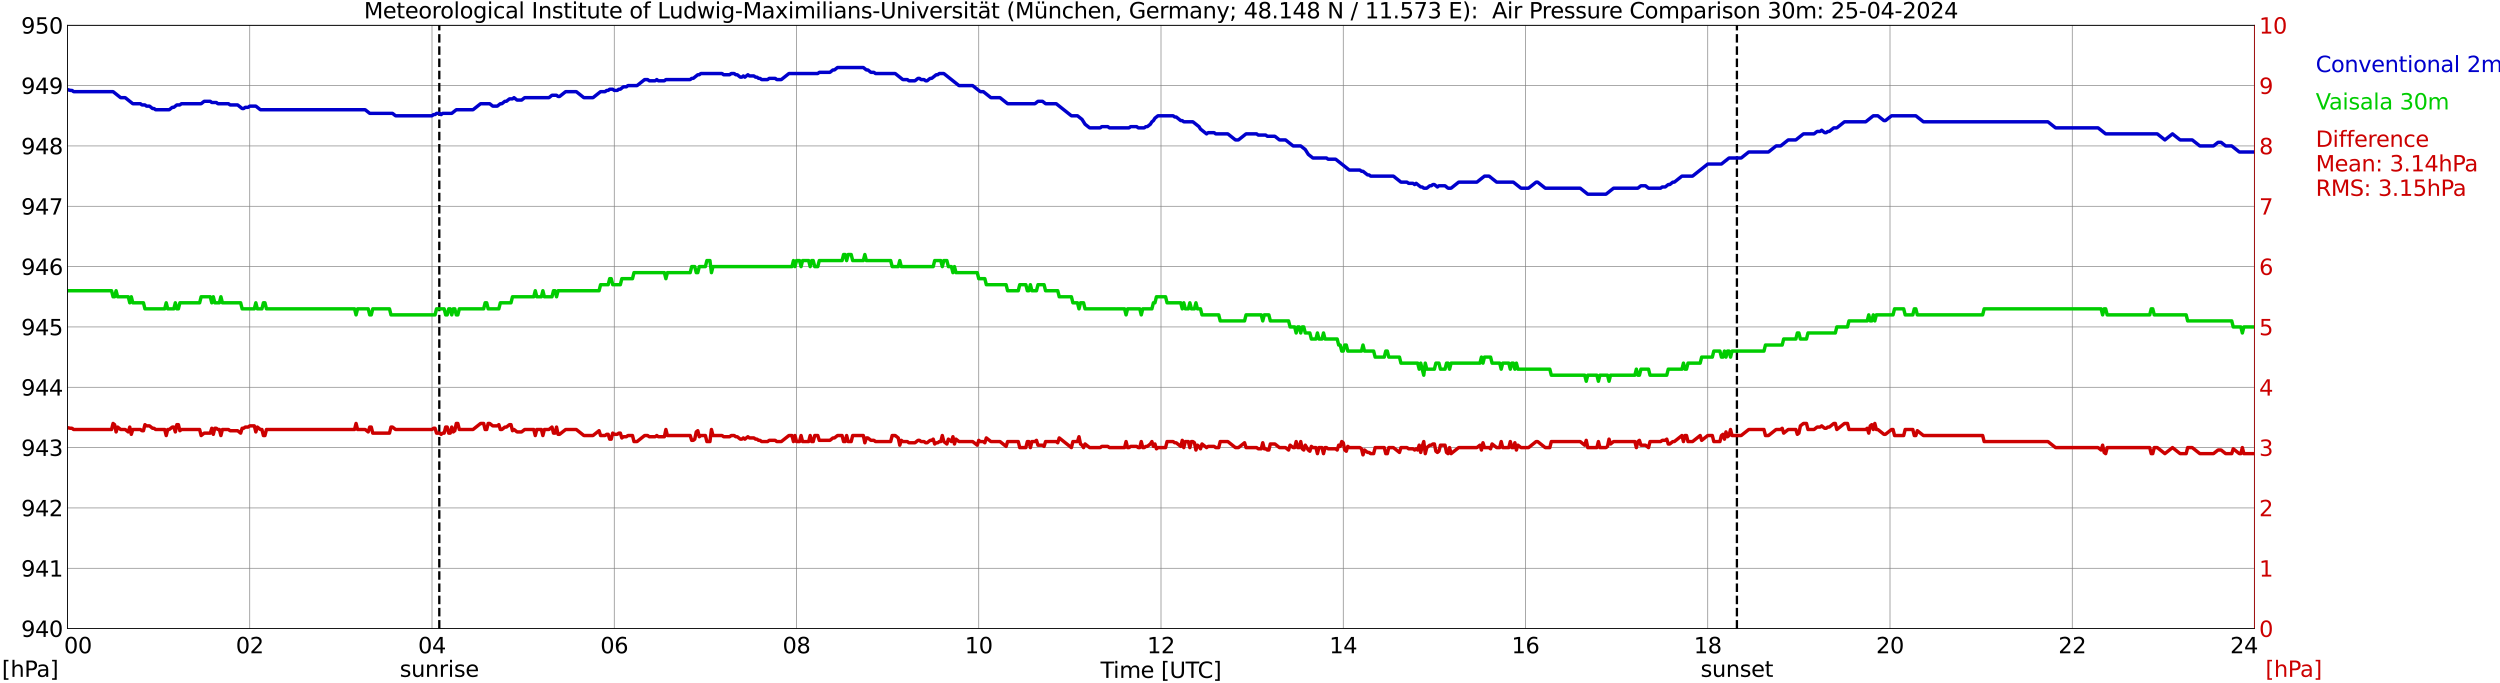 <?xml version="1.0" encoding="utf-8" standalone="no"?>
<!DOCTYPE svg PUBLIC "-//W3C//DTD SVG 1.1//EN"
  "http://www.w3.org/Graphics/SVG/1.1/DTD/svg11.dtd">
<svg xmlns:xlink="http://www.w3.org/1999/xlink" width="1085.4pt" height="296.64pt" viewBox="0 0 1085.4 296.64" xmlns="http://www.w3.org/2000/svg" version="1.1">
 <defs>
  <style type="text/css">*{stroke-linejoin: round; stroke-linecap: butt}</style>
 </defs>
 <g id="figure_1">
  <g id="patch_1">
   <path d="M 0 296.64 
L 1085.4 296.64 
L 1085.4 0 
L 0 0 
z
" style="fill: #ffffff"/>
  </g>
  <g id="axes_1">
   <g id="patch_2">
    <path d="M 29.306 272.909 
L 978.814 272.909 
L 978.814 10.976 
L 29.306 10.976 
z
" style="fill: #ffffff"/>
   </g>
   <g id="patch_3">
    <path d="M 978.814 272.909 
L 978.814 272.909 
L 978.814 10.976 
L 978.814 10.976 
z
" clip-path="url(#pcc855af769)" style="fill: #d3d3d3; opacity: 0.25; stroke: #d3d3d3; stroke-linejoin: miter"/>
   </g>
   <g id="matplotlib.axis_1">
    <g id="xtick_1">
     <g id="line2d_1">
      <path d="M 29.306 272.909 
L 29.306 10.976 
" clip-path="url(#pcc855af769)" style="fill: none; stroke: #808080; stroke-width: 0.3; stroke-linecap: square"/>
     </g>
     <g id="line2d_2"/>
     <g id="text_1">
      <!--    00 -->
      <g transform="translate(18.733 283.627) scale(0.095 -0.095)">
       <defs>
        <path id="DejaVuSans-20" transform="scale(0.016)"/>
        <path id="DejaVuSans-30" d="M 2034 4250 
Q 1547 4250 1301 3770 
Q 1056 3291 1056 2328 
Q 1056 1369 1301 889 
Q 1547 409 2034 409 
Q 2525 409 2770 889 
Q 3016 1369 3016 2328 
Q 3016 3291 2770 3770 
Q 2525 4250 2034 4250 
z
M 2034 4750 
Q 2819 4750 3233 4129 
Q 3647 3509 3647 2328 
Q 3647 1150 3233 529 
Q 2819 -91 2034 -91 
Q 1250 -91 836 529 
Q 422 1150 422 2328 
Q 422 3509 836 4129 
Q 1250 4750 2034 4750 
z
" transform="scale(0.016)"/>
       </defs>
       <use xlink:href="#DejaVuSans-20"/>
       <use xlink:href="#DejaVuSans-20" transform="translate(31.787 0)"/>
       <use xlink:href="#DejaVuSans-20" transform="translate(63.574 0)"/>
       <use xlink:href="#DejaVuSans-30" transform="translate(95.361 0)"/>
       <use xlink:href="#DejaVuSans-30" transform="translate(158.984 0)"/>
      </g>
     </g>
    </g>
    <g id="xtick_2">
     <g id="line2d_3">
      <path d="M 108.431 272.909 
L 108.431 10.976 
" clip-path="url(#pcc855af769)" style="fill: none; stroke: #808080; stroke-width: 0.3; stroke-linecap: square"/>
     </g>
     <g id="line2d_4"/>
     <g id="text_2">
      <!-- 02 -->
      <g transform="translate(102.387 283.627) scale(0.095 -0.095)">
       <defs>
        <path id="DejaVuSans-32" d="M 1228 531 
L 3431 531 
L 3431 0 
L 469 0 
L 469 531 
Q 828 903 1448 1529 
Q 2069 2156 2228 2338 
Q 2531 2678 2651 2914 
Q 2772 3150 2772 3378 
Q 2772 3750 2511 3984 
Q 2250 4219 1831 4219 
Q 1534 4219 1204 4116 
Q 875 4013 500 3803 
L 500 4441 
Q 881 4594 1212 4672 
Q 1544 4750 1819 4750 
Q 2544 4750 2975 4387 
Q 3406 4025 3406 3419 
Q 3406 3131 3298 2873 
Q 3191 2616 2906 2266 
Q 2828 2175 2409 1742 
Q 1991 1309 1228 531 
z
" transform="scale(0.016)"/>
       </defs>
       <use xlink:href="#DejaVuSans-30"/>
       <use xlink:href="#DejaVuSans-32" transform="translate(63.623 0)"/>
      </g>
     </g>
    </g>
    <g id="xtick_3">
     <g id="line2d_5">
      <path d="M 187.557 272.909 
L 187.557 10.976 
" clip-path="url(#pcc855af769)" style="fill: none; stroke: #808080; stroke-width: 0.3; stroke-linecap: square"/>
     </g>
     <g id="line2d_6"/>
     <g id="text_3">
      <!-- 04 -->
      <g transform="translate(181.513 283.627) scale(0.095 -0.095)">
       <defs>
        <path id="DejaVuSans-34" d="M 2419 4116 
L 825 1625 
L 2419 1625 
L 2419 4116 
z
M 2253 4666 
L 3047 4666 
L 3047 1625 
L 3713 1625 
L 3713 1100 
L 3047 1100 
L 3047 0 
L 2419 0 
L 2419 1100 
L 313 1100 
L 313 1709 
L 2253 4666 
z
" transform="scale(0.016)"/>
       </defs>
       <use xlink:href="#DejaVuSans-30"/>
       <use xlink:href="#DejaVuSans-34" transform="translate(63.623 0)"/>
      </g>
     </g>
    </g>
    <g id="xtick_4">
     <g id="line2d_7">
      <path d="M 266.683 272.909 
L 266.683 10.976 
" clip-path="url(#pcc855af769)" style="fill: none; stroke: #808080; stroke-width: 0.3; stroke-linecap: square"/>
     </g>
     <g id="line2d_8"/>
     <g id="text_4">
      <!-- 06 -->
      <g transform="translate(260.638 283.627) scale(0.095 -0.095)">
       <defs>
        <path id="DejaVuSans-36" d="M 2113 2584 
Q 1688 2584 1439 2293 
Q 1191 2003 1191 1497 
Q 1191 994 1439 701 
Q 1688 409 2113 409 
Q 2538 409 2786 701 
Q 3034 994 3034 1497 
Q 3034 2003 2786 2293 
Q 2538 2584 2113 2584 
z
M 3366 4563 
L 3366 3988 
Q 3128 4100 2886 4159 
Q 2644 4219 2406 4219 
Q 1781 4219 1451 3797 
Q 1122 3375 1075 2522 
Q 1259 2794 1537 2939 
Q 1816 3084 2150 3084 
Q 2853 3084 3261 2657 
Q 3669 2231 3669 1497 
Q 3669 778 3244 343 
Q 2819 -91 2113 -91 
Q 1303 -91 875 529 
Q 447 1150 447 2328 
Q 447 3434 972 4092 
Q 1497 4750 2381 4750 
Q 2619 4750 2861 4703 
Q 3103 4656 3366 4563 
z
" transform="scale(0.016)"/>
       </defs>
       <use xlink:href="#DejaVuSans-30"/>
       <use xlink:href="#DejaVuSans-36" transform="translate(63.623 0)"/>
      </g>
     </g>
    </g>
    <g id="xtick_5">
     <g id="line2d_9">
      <path d="M 345.808 272.909 
L 345.808 10.976 
" clip-path="url(#pcc855af769)" style="fill: none; stroke: #808080; stroke-width: 0.3; stroke-linecap: square"/>
     </g>
     <g id="line2d_10"/>
     <g id="text_5">
      <!-- 08 -->
      <g transform="translate(339.764 283.627) scale(0.095 -0.095)">
       <defs>
        <path id="DejaVuSans-38" d="M 2034 2216 
Q 1584 2216 1326 1975 
Q 1069 1734 1069 1313 
Q 1069 891 1326 650 
Q 1584 409 2034 409 
Q 2484 409 2743 651 
Q 3003 894 3003 1313 
Q 3003 1734 2745 1975 
Q 2488 2216 2034 2216 
z
M 1403 2484 
Q 997 2584 770 2862 
Q 544 3141 544 3541 
Q 544 4100 942 4425 
Q 1341 4750 2034 4750 
Q 2731 4750 3128 4425 
Q 3525 4100 3525 3541 
Q 3525 3141 3298 2862 
Q 3072 2584 2669 2484 
Q 3125 2378 3379 2068 
Q 3634 1759 3634 1313 
Q 3634 634 3220 271 
Q 2806 -91 2034 -91 
Q 1263 -91 848 271 
Q 434 634 434 1313 
Q 434 1759 690 2068 
Q 947 2378 1403 2484 
z
M 1172 3481 
Q 1172 3119 1398 2916 
Q 1625 2713 2034 2713 
Q 2441 2713 2670 2916 
Q 2900 3119 2900 3481 
Q 2900 3844 2670 4047 
Q 2441 4250 2034 4250 
Q 1625 4250 1398 4047 
Q 1172 3844 1172 3481 
z
" transform="scale(0.016)"/>
       </defs>
       <use xlink:href="#DejaVuSans-30"/>
       <use xlink:href="#DejaVuSans-38" transform="translate(63.623 0)"/>
      </g>
     </g>
    </g>
    <g id="xtick_6">
     <g id="line2d_11">
      <path d="M 424.934 272.909 
L 424.934 10.976 
" clip-path="url(#pcc855af769)" style="fill: none; stroke: #808080; stroke-width: 0.3; stroke-linecap: square"/>
     </g>
     <g id="line2d_12"/>
     <g id="text_6">
      <!-- 10 -->
      <g transform="translate(418.89 283.627) scale(0.095 -0.095)">
       <defs>
        <path id="DejaVuSans-31" d="M 794 531 
L 1825 531 
L 1825 4091 
L 703 3866 
L 703 4441 
L 1819 4666 
L 2450 4666 
L 2450 531 
L 3481 531 
L 3481 0 
L 794 0 
L 794 531 
z
" transform="scale(0.016)"/>
       </defs>
       <use xlink:href="#DejaVuSans-31"/>
       <use xlink:href="#DejaVuSans-30" transform="translate(63.623 0)"/>
      </g>
     </g>
    </g>
    <g id="xtick_7">
     <g id="line2d_13">
      <path d="M 504.06 272.909 
L 504.06 10.976 
" clip-path="url(#pcc855af769)" style="fill: none; stroke: #808080; stroke-width: 0.3; stroke-linecap: square"/>
     </g>
     <g id="line2d_14"/>
     <g id="text_7">
      <!-- 12 -->
      <g transform="translate(498.015 283.627) scale(0.095 -0.095)">
       <use xlink:href="#DejaVuSans-31"/>
       <use xlink:href="#DejaVuSans-32" transform="translate(63.623 0)"/>
      </g>
     </g>
    </g>
    <g id="xtick_8">
     <g id="line2d_15">
      <path d="M 583.185 272.909 
L 583.185 10.976 
" clip-path="url(#pcc855af769)" style="fill: none; stroke: #808080; stroke-width: 0.3; stroke-linecap: square"/>
     </g>
     <g id="line2d_16"/>
     <g id="text_8">
      <!-- 14 -->
      <g transform="translate(577.141 283.627) scale(0.095 -0.095)">
       <use xlink:href="#DejaVuSans-31"/>
       <use xlink:href="#DejaVuSans-34" transform="translate(63.623 0)"/>
      </g>
     </g>
    </g>
    <g id="xtick_9">
     <g id="line2d_17">
      <path d="M 662.311 272.909 
L 662.311 10.976 
" clip-path="url(#pcc855af769)" style="fill: none; stroke: #808080; stroke-width: 0.3; stroke-linecap: square"/>
     </g>
     <g id="line2d_18"/>
     <g id="text_9">
      <!-- 16 -->
      <g transform="translate(656.267 283.627) scale(0.095 -0.095)">
       <use xlink:href="#DejaVuSans-31"/>
       <use xlink:href="#DejaVuSans-36" transform="translate(63.623 0)"/>
      </g>
     </g>
    </g>
    <g id="xtick_10">
     <g id="line2d_19">
      <path d="M 741.437 272.909 
L 741.437 10.976 
" clip-path="url(#pcc855af769)" style="fill: none; stroke: #808080; stroke-width: 0.3; stroke-linecap: square"/>
     </g>
     <g id="line2d_20"/>
     <g id="text_10">
      <!-- 18 -->
      <g transform="translate(735.392 283.627) scale(0.095 -0.095)">
       <use xlink:href="#DejaVuSans-31"/>
       <use xlink:href="#DejaVuSans-38" transform="translate(63.623 0)"/>
      </g>
     </g>
    </g>
    <g id="xtick_11">
     <g id="line2d_21">
      <path d="M 820.562 272.909 
L 820.562 10.976 
" clip-path="url(#pcc855af769)" style="fill: none; stroke: #808080; stroke-width: 0.3; stroke-linecap: square"/>
     </g>
     <g id="line2d_22"/>
     <g id="text_11">
      <!-- 20 -->
      <g transform="translate(814.518 283.627) scale(0.095 -0.095)">
       <use xlink:href="#DejaVuSans-32"/>
       <use xlink:href="#DejaVuSans-30" transform="translate(63.623 0)"/>
      </g>
     </g>
    </g>
    <g id="xtick_12">
     <g id="line2d_23">
      <path d="M 899.688 272.909 
L 899.688 10.976 
" clip-path="url(#pcc855af769)" style="fill: none; stroke: #808080; stroke-width: 0.3; stroke-linecap: square"/>
     </g>
     <g id="line2d_24"/>
     <g id="text_12">
      <!-- 22 -->
      <g transform="translate(893.644 283.627) scale(0.095 -0.095)">
       <use xlink:href="#DejaVuSans-32"/>
       <use xlink:href="#DejaVuSans-32" transform="translate(63.623 0)"/>
      </g>
     </g>
    </g>
    <g id="xtick_13">
     <g id="line2d_25">
      <path d="M 978.814 272.909 
L 978.814 10.976 
" clip-path="url(#pcc855af769)" style="fill: none; stroke: #808080; stroke-width: 0.3; stroke-linecap: square"/>
     </g>
     <g id="line2d_26"/>
     <g id="text_13">
      <!-- 24    -->
      <g transform="translate(968.241 283.627) scale(0.095 -0.095)">
       <use xlink:href="#DejaVuSans-32"/>
       <use xlink:href="#DejaVuSans-34" transform="translate(63.623 0)"/>
       <use xlink:href="#DejaVuSans-20" transform="translate(127.246 0)"/>
       <use xlink:href="#DejaVuSans-20" transform="translate(159.033 0)"/>
       <use xlink:href="#DejaVuSans-20" transform="translate(190.82 0)"/>
      </g>
     </g>
    </g>
    <g id="text_14">
     <!-- Time [UTC] -->
     <g transform="translate(477.806 294.322) scale(0.095 -0.095)">
      <defs>
       <path id="DejaVuSans-54" d="M -19 4666 
L 3928 4666 
L 3928 4134 
L 2272 4134 
L 2272 0 
L 1638 0 
L 1638 4134 
L -19 4134 
L -19 4666 
z
" transform="scale(0.016)"/>
       <path id="DejaVuSans-69" d="M 603 3500 
L 1178 3500 
L 1178 0 
L 603 0 
L 603 3500 
z
M 603 4863 
L 1178 4863 
L 1178 4134 
L 603 4134 
L 603 4863 
z
" transform="scale(0.016)"/>
       <path id="DejaVuSans-6d" d="M 3328 2828 
Q 3544 3216 3844 3400 
Q 4144 3584 4550 3584 
Q 5097 3584 5394 3201 
Q 5691 2819 5691 2113 
L 5691 0 
L 5113 0 
L 5113 2094 
Q 5113 2597 4934 2840 
Q 4756 3084 4391 3084 
Q 3944 3084 3684 2787 
Q 3425 2491 3425 1978 
L 3425 0 
L 2847 0 
L 2847 2094 
Q 2847 2600 2669 2842 
Q 2491 3084 2119 3084 
Q 1678 3084 1418 2786 
Q 1159 2488 1159 1978 
L 1159 0 
L 581 0 
L 581 3500 
L 1159 3500 
L 1159 2956 
Q 1356 3278 1631 3431 
Q 1906 3584 2284 3584 
Q 2666 3584 2933 3390 
Q 3200 3197 3328 2828 
z
" transform="scale(0.016)"/>
       <path id="DejaVuSans-65" d="M 3597 1894 
L 3597 1613 
L 953 1613 
Q 991 1019 1311 708 
Q 1631 397 2203 397 
Q 2534 397 2845 478 
Q 3156 559 3463 722 
L 3463 178 
Q 3153 47 2828 -22 
Q 2503 -91 2169 -91 
Q 1331 -91 842 396 
Q 353 884 353 1716 
Q 353 2575 817 3079 
Q 1281 3584 2069 3584 
Q 2775 3584 3186 3129 
Q 3597 2675 3597 1894 
z
M 3022 2063 
Q 3016 2534 2758 2815 
Q 2500 3097 2075 3097 
Q 1594 3097 1305 2825 
Q 1016 2553 972 2059 
L 3022 2063 
z
" transform="scale(0.016)"/>
       <path id="DejaVuSans-5b" d="M 550 4863 
L 1875 4863 
L 1875 4416 
L 1125 4416 
L 1125 -397 
L 1875 -397 
L 1875 -844 
L 550 -844 
L 550 4863 
z
" transform="scale(0.016)"/>
       <path id="DejaVuSans-55" d="M 556 4666 
L 1191 4666 
L 1191 1831 
Q 1191 1081 1462 751 
Q 1734 422 2344 422 
Q 2950 422 3222 751 
Q 3494 1081 3494 1831 
L 3494 4666 
L 4128 4666 
L 4128 1753 
Q 4128 841 3676 375 
Q 3225 -91 2344 -91 
Q 1459 -91 1007 375 
Q 556 841 556 1753 
L 556 4666 
z
" transform="scale(0.016)"/>
       <path id="DejaVuSans-43" d="M 4122 4306 
L 4122 3641 
Q 3803 3938 3442 4084 
Q 3081 4231 2675 4231 
Q 1875 4231 1450 3742 
Q 1025 3253 1025 2328 
Q 1025 1406 1450 917 
Q 1875 428 2675 428 
Q 3081 428 3442 575 
Q 3803 722 4122 1019 
L 4122 359 
Q 3791 134 3420 21 
Q 3050 -91 2638 -91 
Q 1578 -91 968 557 
Q 359 1206 359 2328 
Q 359 3453 968 4101 
Q 1578 4750 2638 4750 
Q 3056 4750 3426 4639 
Q 3797 4528 4122 4306 
z
" transform="scale(0.016)"/>
       <path id="DejaVuSans-5d" d="M 1947 4863 
L 1947 -844 
L 622 -844 
L 622 -397 
L 1369 -397 
L 1369 4416 
L 622 4416 
L 622 4863 
L 1947 4863 
z
" transform="scale(0.016)"/>
      </defs>
      <use xlink:href="#DejaVuSans-54"/>
      <use xlink:href="#DejaVuSans-69" transform="translate(57.959 0)"/>
      <use xlink:href="#DejaVuSans-6d" transform="translate(85.742 0)"/>
      <use xlink:href="#DejaVuSans-65" transform="translate(183.154 0)"/>
      <use xlink:href="#DejaVuSans-20" transform="translate(244.678 0)"/>
      <use xlink:href="#DejaVuSans-5b" transform="translate(276.465 0)"/>
      <use xlink:href="#DejaVuSans-55" transform="translate(315.479 0)"/>
      <use xlink:href="#DejaVuSans-54" transform="translate(388.672 0)"/>
      <use xlink:href="#DejaVuSans-43" transform="translate(443.881 0)"/>
      <use xlink:href="#DejaVuSans-5d" transform="translate(513.705 0)"/>
     </g>
    </g>
   </g>
   <g id="matplotlib.axis_2">
    <g id="ytick_1">
     <g id="line2d_27">
      <path d="M 29.306 272.909 
L 978.814 272.909 
" clip-path="url(#pcc855af769)" style="fill: none; stroke: #808080; stroke-width: 0.3; stroke-linecap: square"/>
     </g>
     <g id="line2d_28"/>
     <g id="text_15">
      <!-- 940 -->
      <g transform="translate(9.173 276.518) scale(0.095 -0.095)">
       <defs>
        <path id="DejaVuSans-39" d="M 703 97 
L 703 672 
Q 941 559 1184 500 
Q 1428 441 1663 441 
Q 2288 441 2617 861 
Q 2947 1281 2994 2138 
Q 2813 1869 2534 1725 
Q 2256 1581 1919 1581 
Q 1219 1581 811 2004 
Q 403 2428 403 3163 
Q 403 3881 828 4315 
Q 1253 4750 1959 4750 
Q 2769 4750 3195 4129 
Q 3622 3509 3622 2328 
Q 3622 1225 3098 567 
Q 2575 -91 1691 -91 
Q 1453 -91 1209 -44 
Q 966 3 703 97 
z
M 1959 2075 
Q 2384 2075 2632 2365 
Q 2881 2656 2881 3163 
Q 2881 3666 2632 3958 
Q 2384 4250 1959 4250 
Q 1534 4250 1286 3958 
Q 1038 3666 1038 3163 
Q 1038 2656 1286 2365 
Q 1534 2075 1959 2075 
z
" transform="scale(0.016)"/>
       </defs>
       <use xlink:href="#DejaVuSans-39"/>
       <use xlink:href="#DejaVuSans-34" transform="translate(63.623 0)"/>
       <use xlink:href="#DejaVuSans-30" transform="translate(127.246 0)"/>
      </g>
     </g>
    </g>
    <g id="ytick_2">
     <g id="line2d_29">
      <path d="M 29.306 246.715 
L 978.814 246.715 
" clip-path="url(#pcc855af769)" style="fill: none; stroke: #808080; stroke-width: 0.3; stroke-linecap: square"/>
     </g>
     <g id="line2d_30"/>
     <g id="text_16">
      <!-- 941 -->
      <g transform="translate(9.173 250.325) scale(0.095 -0.095)">
       <use xlink:href="#DejaVuSans-39"/>
       <use xlink:href="#DejaVuSans-34" transform="translate(63.623 0)"/>
       <use xlink:href="#DejaVuSans-31" transform="translate(127.246 0)"/>
      </g>
     </g>
    </g>
    <g id="ytick_3">
     <g id="line2d_31">
      <path d="M 29.306 220.522 
L 978.814 220.522 
" clip-path="url(#pcc855af769)" style="fill: none; stroke: #808080; stroke-width: 0.3; stroke-linecap: square"/>
     </g>
     <g id="line2d_32"/>
     <g id="text_17">
      <!-- 942 -->
      <g transform="translate(9.173 224.131) scale(0.095 -0.095)">
       <use xlink:href="#DejaVuSans-39"/>
       <use xlink:href="#DejaVuSans-34" transform="translate(63.623 0)"/>
       <use xlink:href="#DejaVuSans-32" transform="translate(127.246 0)"/>
      </g>
     </g>
    </g>
    <g id="ytick_4">
     <g id="line2d_33">
      <path d="M 29.306 194.329 
L 978.814 194.329 
" clip-path="url(#pcc855af769)" style="fill: none; stroke: #808080; stroke-width: 0.3; stroke-linecap: square"/>
     </g>
     <g id="line2d_34"/>
     <g id="text_18">
      <!-- 943 -->
      <g transform="translate(9.173 197.938) scale(0.095 -0.095)">
       <defs>
        <path id="DejaVuSans-33" d="M 2597 2516 
Q 3050 2419 3304 2112 
Q 3559 1806 3559 1356 
Q 3559 666 3084 287 
Q 2609 -91 1734 -91 
Q 1441 -91 1130 -33 
Q 819 25 488 141 
L 488 750 
Q 750 597 1062 519 
Q 1375 441 1716 441 
Q 2309 441 2620 675 
Q 2931 909 2931 1356 
Q 2931 1769 2642 2001 
Q 2353 2234 1838 2234 
L 1294 2234 
L 1294 2753 
L 1863 2753 
Q 2328 2753 2575 2939 
Q 2822 3125 2822 3475 
Q 2822 3834 2567 4026 
Q 2313 4219 1838 4219 
Q 1578 4219 1281 4162 
Q 984 4106 628 3988 
L 628 4550 
Q 988 4650 1302 4700 
Q 1616 4750 1894 4750 
Q 2613 4750 3031 4423 
Q 3450 4097 3450 3541 
Q 3450 3153 3228 2886 
Q 3006 2619 2597 2516 
z
" transform="scale(0.016)"/>
       </defs>
       <use xlink:href="#DejaVuSans-39"/>
       <use xlink:href="#DejaVuSans-34" transform="translate(63.623 0)"/>
       <use xlink:href="#DejaVuSans-33" transform="translate(127.246 0)"/>
      </g>
     </g>
    </g>
    <g id="ytick_5">
     <g id="line2d_35">
      <path d="M 29.306 168.136 
L 978.814 168.136 
" clip-path="url(#pcc855af769)" style="fill: none; stroke: #808080; stroke-width: 0.3; stroke-linecap: square"/>
     </g>
     <g id="line2d_36"/>
     <g id="text_19">
      <!-- 944 -->
      <g transform="translate(9.173 171.745) scale(0.095 -0.095)">
       <use xlink:href="#DejaVuSans-39"/>
       <use xlink:href="#DejaVuSans-34" transform="translate(63.623 0)"/>
       <use xlink:href="#DejaVuSans-34" transform="translate(127.246 0)"/>
      </g>
     </g>
    </g>
    <g id="ytick_6">
     <g id="line2d_37">
      <path d="M 29.306 141.942 
L 978.814 141.942 
" clip-path="url(#pcc855af769)" style="fill: none; stroke: #808080; stroke-width: 0.3; stroke-linecap: square"/>
     </g>
     <g id="line2d_38"/>
     <g id="text_20">
      <!-- 945 -->
      <g transform="translate(9.173 145.551) scale(0.095 -0.095)">
       <defs>
        <path id="DejaVuSans-35" d="M 691 4666 
L 3169 4666 
L 3169 4134 
L 1269 4134 
L 1269 2991 
Q 1406 3038 1543 3061 
Q 1681 3084 1819 3084 
Q 2600 3084 3056 2656 
Q 3513 2228 3513 1497 
Q 3513 744 3044 326 
Q 2575 -91 1722 -91 
Q 1428 -91 1123 -41 
Q 819 9 494 109 
L 494 744 
Q 775 591 1075 516 
Q 1375 441 1709 441 
Q 2250 441 2565 725 
Q 2881 1009 2881 1497 
Q 2881 1984 2565 2268 
Q 2250 2553 1709 2553 
Q 1456 2553 1204 2497 
Q 953 2441 691 2322 
L 691 4666 
z
" transform="scale(0.016)"/>
       </defs>
       <use xlink:href="#DejaVuSans-39"/>
       <use xlink:href="#DejaVuSans-34" transform="translate(63.623 0)"/>
       <use xlink:href="#DejaVuSans-35" transform="translate(127.246 0)"/>
      </g>
     </g>
    </g>
    <g id="ytick_7">
     <g id="line2d_39">
      <path d="M 29.306 115.749 
L 978.814 115.749 
" clip-path="url(#pcc855af769)" style="fill: none; stroke: #808080; stroke-width: 0.3; stroke-linecap: square"/>
     </g>
     <g id="line2d_40"/>
     <g id="text_21">
      <!-- 946 -->
      <g transform="translate(9.173 119.358) scale(0.095 -0.095)">
       <use xlink:href="#DejaVuSans-39"/>
       <use xlink:href="#DejaVuSans-34" transform="translate(63.623 0)"/>
       <use xlink:href="#DejaVuSans-36" transform="translate(127.246 0)"/>
      </g>
     </g>
    </g>
    <g id="ytick_8">
     <g id="line2d_41">
      <path d="M 29.306 89.556 
L 978.814 89.556 
" clip-path="url(#pcc855af769)" style="fill: none; stroke: #808080; stroke-width: 0.3; stroke-linecap: square"/>
     </g>
     <g id="line2d_42"/>
     <g id="text_22">
      <!-- 947 -->
      <g transform="translate(9.173 93.165) scale(0.095 -0.095)">
       <defs>
        <path id="DejaVuSans-37" d="M 525 4666 
L 3525 4666 
L 3525 4397 
L 1831 0 
L 1172 0 
L 2766 4134 
L 525 4134 
L 525 4666 
z
" transform="scale(0.016)"/>
       </defs>
       <use xlink:href="#DejaVuSans-39"/>
       <use xlink:href="#DejaVuSans-34" transform="translate(63.623 0)"/>
       <use xlink:href="#DejaVuSans-37" transform="translate(127.246 0)"/>
      </g>
     </g>
    </g>
    <g id="ytick_9">
     <g id="line2d_43">
      <path d="M 29.306 63.362 
L 978.814 63.362 
" clip-path="url(#pcc855af769)" style="fill: none; stroke: #808080; stroke-width: 0.3; stroke-linecap: square"/>
     </g>
     <g id="line2d_44"/>
     <g id="text_23">
      <!-- 948 -->
      <g transform="translate(9.173 66.972) scale(0.095 -0.095)">
       <use xlink:href="#DejaVuSans-39"/>
       <use xlink:href="#DejaVuSans-34" transform="translate(63.623 0)"/>
       <use xlink:href="#DejaVuSans-38" transform="translate(127.246 0)"/>
      </g>
     </g>
    </g>
    <g id="ytick_10">
     <g id="line2d_45">
      <path d="M 29.306 37.169 
L 978.814 37.169 
" clip-path="url(#pcc855af769)" style="fill: none; stroke: #808080; stroke-width: 0.3; stroke-linecap: square"/>
     </g>
     <g id="line2d_46"/>
     <g id="text_24">
      <!-- 949 -->
      <g transform="translate(9.173 40.778) scale(0.095 -0.095)">
       <use xlink:href="#DejaVuSans-39"/>
       <use xlink:href="#DejaVuSans-34" transform="translate(63.623 0)"/>
       <use xlink:href="#DejaVuSans-39" transform="translate(127.246 0)"/>
      </g>
     </g>
    </g>
    <g id="ytick_11">
     <g id="line2d_47">
      <path d="M 29.306 10.976 
L 978.814 10.976 
" clip-path="url(#pcc855af769)" style="fill: none; stroke: #808080; stroke-width: 0.3; stroke-linecap: square"/>
     </g>
     <g id="line2d_48"/>
     <g id="text_25">
      <!-- 950 -->
      <g transform="translate(9.173 14.585) scale(0.095 -0.095)">
       <use xlink:href="#DejaVuSans-39"/>
       <use xlink:href="#DejaVuSans-35" transform="translate(63.623 0)"/>
       <use xlink:href="#DejaVuSans-30" transform="translate(127.246 0)"/>
      </g>
     </g>
    </g>
   </g>
   <g id="line2d_49">
    <path d="M 190.722 272.909 
L 190.722 10.976 
" clip-path="url(#pcc855af769)" style="fill: none; stroke-dasharray: 3.7,1.6; stroke-dashoffset: 0; stroke: #000000"/>
   </g>
   <g id="line2d_50">
    <path d="M 754.097 272.909 
L 754.097 10.976 
" clip-path="url(#pcc855af769)" style="fill: none; stroke-dasharray: 3.7,1.6; stroke-dashoffset: 0; stroke: #000000"/>
   </g>
   <g id="line2d_51">
    <path d="M 29.306 38.915 
L 30.625 39.264 
L 31.284 39.264 
L 31.943 39.788 
L 49.087 39.788 
L 52.384 42.408 
L 54.362 42.408 
L 57.659 45.027 
L 60.956 45.027 
L 61.615 45.551 
L 62.934 45.551 
L 63.594 46.075 
L 64.912 46.075 
L 66.231 47.122 
L 66.89 47.122 
L 67.55 47.646 
L 73.484 47.646 
L 74.803 46.599 
L 75.462 46.599 
L 76.781 45.551 
L 78.1 45.551 
L 78.759 45.027 
L 87.331 45.027 
L 88.65 43.979 
L 91.288 43.979 
L 91.947 44.503 
L 93.925 44.503 
L 94.584 45.027 
L 99.2 45.027 
L 99.86 45.551 
L 103.156 45.551 
L 105.135 47.122 
L 105.794 47.122 
L 106.453 46.599 
L 107.772 46.599 
L 108.431 46.075 
L 111.069 46.075 
L 113.047 47.646 
L 158.544 47.646 
L 160.523 49.218 
L 170.413 49.218 
L 171.732 50.266 
L 187.557 50.266 
L 188.216 49.742 
L 188.876 49.742 
L 189.535 49.218 
L 190.854 49.218 
L 191.513 49.742 
L 192.173 49.218 
L 196.129 49.218 
L 198.107 47.646 
L 205.36 47.646 
L 208.657 45.027 
L 212.614 45.027 
L 213.932 46.075 
L 215.91 46.075 
L 217.229 45.027 
L 217.889 45.027 
L 219.207 43.979 
L 219.867 43.979 
L 221.186 42.932 
L 222.504 42.932 
L 223.164 42.408 
L 224.482 43.455 
L 226.461 43.455 
L 227.779 42.408 
L 238.329 42.408 
L 239.648 41.36 
L 241.626 41.36 
L 242.286 41.884 
L 242.945 41.884 
L 245.583 39.788 
L 248.22 39.788 
M 249.539 39.788 
L 250.198 39.788 
L 253.495 42.408 
L 257.451 42.408 
L 260.748 39.788 
L 262.726 39.788 
L 263.386 39.264 
L 264.045 39.264 
L 264.705 38.741 
L 266.023 38.741 
L 266.683 39.264 
L 268.002 39.264 
L 268.661 38.741 
L 269.32 38.741 
L 270.639 37.693 
L 271.958 37.693 
L 272.617 37.169 
L 276.573 37.169 
L 279.87 34.55 
L 281.189 34.55 
L 281.849 35.074 
L 284.486 35.074 
L 285.145 34.55 
L 285.805 35.074 
L 288.442 35.074 
L 289.102 34.55 
L 299.652 34.55 
L 300.311 34.026 
L 300.971 34.026 
L 302.949 32.454 
L 303.608 32.454 
L 304.267 31.93 
L 313.499 31.93 
L 314.158 32.454 
L 316.796 32.454 
L 317.455 31.93 
L 318.774 31.93 
L 319.433 32.454 
L 320.093 32.454 
L 321.411 33.502 
L 322.071 33.502 
L 322.73 32.978 
L 323.39 33.502 
L 324.708 32.454 
L 325.368 32.978 
L 327.346 32.978 
L 328.005 33.502 
L 328.665 33.502 
L 329.324 34.026 
L 329.983 34.026 
L 330.643 34.55 
L 333.28 34.55 
L 333.94 34.026 
L 336.577 34.026 
L 337.236 34.55 
L 339.215 34.55 
L 342.512 31.93 
L 355.04 31.93 
L 355.699 31.406 
L 360.315 31.406 
L 361.634 30.359 
L 362.293 30.359 
L 363.612 29.311 
L 374.821 29.311 
L 376.14 30.359 
L 376.799 30.359 
L 378.118 31.406 
L 379.437 31.406 
L 380.096 31.93 
L 388.668 31.93 
L 391.965 34.55 
L 393.943 34.55 
L 394.603 35.074 
L 397.24 35.074 
L 398.559 34.026 
L 399.218 34.026 
L 399.878 34.55 
L 401.196 34.55 
L 401.856 35.074 
L 402.515 35.074 
L 403.834 34.026 
L 404.493 34.026 
L 406.471 32.454 
L 407.131 32.454 
L 407.79 31.93 
L 409.768 31.93 
L 416.362 37.169 
L 422.297 37.169 
L 425.593 39.788 
L 426.912 39.788 
L 430.209 42.408 
L 434.165 42.408 
L 437.462 45.027 
L 449.331 45.027 
L 450.65 43.979 
L 452.628 43.979 
L 453.947 45.027 
L 458.563 45.027 
L 465.156 50.266 
L 467.794 50.266 
L 469.772 51.837 
L 471.091 53.933 
L 473.069 55.504 
L 477.685 55.504 
L 478.344 54.98 
L 480.981 54.98 
L 481.641 55.504 
L 490.213 55.504 
L 490.872 54.98 
L 493.51 54.98 
L 494.169 55.504 
L 496.807 55.504 
L 497.466 54.98 
L 498.125 54.98 
L 499.444 53.933 
L 500.103 52.885 
L 500.763 52.361 
L 501.422 51.313 
L 502.741 50.266 
L 509.335 50.266 
L 509.994 50.79 
L 510.654 50.79 
L 512.632 52.361 
L 513.291 52.361 
L 513.95 52.885 
L 517.907 52.885 
L 520.544 54.98 
L 521.204 56.028 
L 523.841 58.124 
L 524.501 57.6 
L 527.138 57.6 
L 527.797 58.124 
L 533.073 58.124 
L 536.369 60.743 
L 537.688 60.743 
L 540.985 58.124 
L 545.601 58.124 
L 546.26 58.648 
L 549.557 58.648 
L 550.216 59.171 
L 553.513 59.171 
L 555.491 60.743 
L 558.129 60.743 
L 561.426 63.362 
L 564.723 63.362 
L 566.701 64.934 
L 568.02 67.029 
L 569.998 68.601 
L 575.932 68.601 
L 576.592 69.125 
L 579.889 69.125 
L 585.823 73.84 
L 590.439 73.84 
L 591.098 74.363 
L 591.757 74.363 
L 593.736 75.935 
L 594.395 75.935 
L 595.054 76.459 
L 604.945 76.459 
L 608.242 79.078 
L 610.879 79.078 
L 611.539 79.602 
L 613.517 79.602 
L 614.176 80.126 
L 614.836 79.602 
L 616.814 81.174 
L 617.473 81.174 
L 618.133 81.698 
L 619.451 81.698 
L 620.77 80.65 
L 621.429 80.65 
L 622.089 80.126 
L 622.748 80.126 
L 624.067 81.174 
L 624.726 80.65 
L 627.364 80.65 
L 628.683 81.698 
L 630.001 81.698 
L 633.298 79.078 
L 641.211 79.078 
L 644.508 76.459 
L 646.486 76.459 
L 649.783 79.078 
L 657.036 79.078 
L 660.333 81.698 
L 663.63 81.698 
L 666.927 79.078 
L 667.586 79.078 
L 670.883 81.698 
L 686.049 81.698 
L 689.346 84.317 
L 697.258 84.317 
L 700.555 81.698 
L 711.105 81.698 
L 712.424 80.65 
L 714.402 80.65 
L 715.721 81.698 
L 720.996 81.698 
L 721.655 81.174 
L 722.974 81.174 
L 724.293 80.126 
L 724.952 80.126 
L 726.271 79.078 
L 726.93 79.078 
L 730.227 76.459 
L 734.843 76.459 
L 741.437 71.22 
L 747.371 71.22 
L 750.668 68.601 
L 755.943 68.601 
L 759.24 65.982 
L 767.812 65.982 
L 771.109 63.362 
L 773.087 63.362 
L 776.384 60.743 
L 779.681 60.743 
L 782.978 58.124 
L 787.593 58.124 
L 788.912 57.076 
L 790.231 57.076 
L 790.89 56.552 
L 792.209 57.6 
L 792.868 57.6 
L 793.528 57.076 
L 794.187 57.076 
L 796.165 55.504 
L 797.484 55.504 
L 800.781 52.885 
L 810.012 52.885 
L 813.309 50.266 
L 815.287 50.266 
L 817.925 52.361 
L 818.584 52.361 
L 821.222 50.266 
L 831.772 50.266 
L 835.069 52.885 
L 889.138 52.885 
L 892.435 55.504 
L 910.898 55.504 
L 914.194 58.124 
L 936.613 58.124 
L 939.91 60.743 
L 943.207 58.124 
L 946.504 60.743 
L 951.779 60.743 
L 955.076 63.362 
L 961.01 63.362 
L 962.989 61.791 
L 964.307 61.791 
L 966.285 63.362 
L 968.923 63.362 
L 972.22 65.982 
L 978.154 65.982 
L 978.154 65.982 
" clip-path="url(#pcc855af769)" style="fill: none; stroke: #0000cc; stroke-width: 1.5; stroke-linecap: square"/>
   </g>
   <g id="line2d_52">
    <path d="M 29.965 126.226 
L 48.428 126.226 
L 49.087 128.846 
L 49.747 128.846 
L 50.406 126.226 
L 51.065 128.846 
L 55.681 128.846 
L 56.34 131.465 
L 57 128.846 
L 57.659 131.465 
L 62.275 131.465 
L 62.934 134.084 
L 71.506 134.084 
L 72.166 131.465 
L 72.825 134.084 
L 75.462 134.084 
L 76.122 131.465 
L 76.781 134.084 
L 77.441 134.084 
L 78.1 131.465 
L 86.672 131.465 
L 87.331 128.846 
L 91.288 128.846 
L 91.947 131.465 
L 92.606 128.846 
L 93.266 131.465 
L 95.244 131.465 
L 95.903 128.846 
L 96.563 131.465 
L 104.475 131.465 
L 105.135 134.084 
L 110.41 134.084 
L 111.069 131.465 
L 111.728 134.084 
L 113.707 134.084 
L 114.366 131.465 
L 115.025 131.465 
L 115.685 134.084 
L 153.929 134.084 
L 154.588 136.704 
L 155.247 134.084 
L 159.863 134.084 
L 160.523 136.704 
L 161.182 136.704 
L 161.841 134.084 
L 169.094 134.084 
L 169.754 136.704 
L 188.876 136.704 
L 189.535 134.084 
L 192.832 134.084 
L 193.492 136.704 
L 194.151 136.704 
L 194.81 134.084 
L 195.47 134.084 
L 196.129 136.704 
L 196.788 134.084 
L 197.448 134.084 
L 198.107 136.704 
L 198.767 136.704 
L 199.426 134.084 
L 209.976 134.084 
L 210.635 131.465 
L 211.295 131.465 
L 211.954 134.084 
L 216.57 134.084 
L 217.229 131.465 
L 221.845 131.465 
L 222.504 128.846 
L 231.736 128.846 
L 232.395 126.226 
L 233.054 128.846 
L 235.033 128.846 
L 235.692 126.226 
L 236.351 128.846 
L 239.648 128.846 
L 240.308 126.226 
L 240.967 126.226 
L 241.626 128.846 
L 242.286 126.226 
L 260.089 126.226 
L 260.748 123.607 
L 264.045 123.607 
L 264.705 120.988 
L 265.364 120.988 
L 266.023 123.607 
L 269.32 123.607 
L 269.98 120.988 
L 274.595 120.988 
L 275.255 118.368 
L 288.442 118.368 
L 289.102 120.988 
L 289.761 118.368 
L 299.652 118.368 
L 300.311 115.749 
L 301.63 115.749 
L 302.289 118.368 
L 302.949 118.368 
L 303.608 115.749 
L 306.246 115.749 
L 306.905 113.13 
L 308.224 113.13 
L 308.883 118.368 
L 309.543 115.749 
L 343.83 115.749 
L 344.49 113.13 
L 345.149 115.749 
L 345.808 113.13 
L 347.127 113.13 
L 347.787 115.749 
L 348.446 113.13 
L 351.083 113.13 
L 351.743 115.749 
L 352.402 113.13 
L 353.062 113.13 
L 353.721 115.749 
L 355.04 115.749 
L 355.699 113.13 
L 365.59 113.13 
L 366.249 110.51 
L 366.909 110.51 
L 367.568 113.13 
L 368.227 110.51 
L 369.546 110.51 
L 370.206 113.13 
L 374.821 113.13 
L 375.481 110.51 
L 376.14 113.13 
L 386.69 113.13 
L 387.349 115.749 
L 389.987 115.749 
L 390.646 113.13 
L 391.306 115.749 
L 405.153 115.749 
L 405.812 113.13 
L 408.45 113.13 
L 409.109 115.749 
L 409.768 113.13 
L 411.087 113.13 
L 411.746 115.749 
L 413.065 115.749 
L 413.725 118.368 
L 414.384 115.749 
L 415.043 118.368 
L 424.275 118.368 
L 424.934 120.988 
L 427.572 120.988 
L 428.231 123.607 
L 436.803 123.607 
L 437.462 126.226 
L 442.078 126.226 
L 442.737 123.607 
L 445.375 123.607 
L 446.034 126.226 
L 446.694 126.226 
L 447.353 123.607 
L 448.012 126.226 
L 449.991 126.226 
L 450.65 123.607 
L 453.287 123.607 
L 453.947 126.226 
L 459.222 126.226 
L 459.881 128.846 
L 465.156 128.846 
L 465.816 131.465 
L 467.794 131.465 
L 468.453 134.084 
L 469.113 131.465 
L 470.431 131.465 
L 471.091 134.084 
L 488.235 134.084 
L 488.894 136.704 
L 489.553 134.084 
L 494.828 134.084 
L 495.488 136.704 
L 496.147 134.084 
L 500.103 134.084 
L 500.763 131.465 
L 501.422 131.465 
L 502.082 128.846 
L 506.038 128.846 
L 506.697 131.465 
L 512.632 131.465 
L 513.291 134.084 
L 513.95 131.465 
L 514.61 134.084 
L 515.929 134.084 
L 516.588 131.465 
L 517.247 134.084 
L 518.566 134.084 
L 519.226 131.465 
L 519.885 134.084 
L 521.204 134.084 
L 521.863 136.704 
L 529.116 136.704 
L 529.776 139.323 
L 540.326 139.323 
L 540.985 136.704 
L 547.579 136.704 
L 548.238 139.323 
L 548.898 136.704 
L 550.876 136.704 
L 551.535 139.323 
L 559.448 139.323 
L 560.107 141.942 
L 562.085 141.942 
L 562.745 144.562 
L 563.404 141.942 
L 564.063 141.942 
L 564.723 144.562 
L 565.382 141.942 
L 566.042 141.942 
L 566.701 144.562 
L 568.679 144.562 
L 569.338 147.181 
L 571.317 147.181 
L 571.976 144.562 
L 572.635 147.181 
L 573.954 147.181 
L 574.613 144.562 
L 575.273 147.181 
L 580.548 147.181 
L 581.207 149.8 
L 581.867 149.8 
L 582.526 152.42 
L 583.185 152.42 
L 583.845 149.8 
L 584.504 149.8 
L 585.164 152.42 
L 591.098 152.42 
L 591.757 149.8 
L 592.417 152.42 
L 596.373 152.42 
L 597.032 155.039 
L 600.989 155.039 
L 601.648 152.42 
L 602.307 152.42 
L 602.967 155.039 
L 607.582 155.039 
L 608.242 157.658 
L 615.495 157.658 
L 616.154 160.278 
L 616.814 157.658 
L 618.133 162.897 
L 618.792 157.658 
L 619.451 160.278 
L 622.748 160.278 
L 623.408 157.658 
L 624.726 157.658 
L 625.386 160.278 
L 627.364 160.278 
L 628.023 157.658 
L 628.683 157.658 
L 629.342 160.278 
L 630.001 157.658 
L 642.53 157.658 
L 643.189 155.039 
L 643.848 157.658 
L 644.508 155.039 
L 647.145 155.039 
L 647.805 157.658 
L 651.102 157.658 
L 651.761 160.278 
L 652.42 157.658 
L 655.058 157.658 
L 655.717 160.278 
L 656.377 157.658 
L 657.036 157.658 
L 657.695 160.278 
L 658.355 157.658 
L 659.014 160.278 
L 672.861 160.278 
L 673.521 162.897 
L 688.027 162.897 
L 688.686 165.516 
L 689.346 162.897 
L 693.302 162.897 
L 693.961 165.516 
L 694.621 162.897 
L 697.918 162.897 
L 698.577 165.516 
L 699.236 162.897 
L 709.786 162.897 
L 710.446 160.278 
L 711.105 162.897 
L 711.765 162.897 
L 712.424 160.278 
L 715.721 160.278 
L 716.38 162.897 
L 723.633 162.897 
L 724.293 160.278 
L 730.227 160.278 
L 730.887 157.658 
L 731.546 160.278 
L 732.205 160.278 
L 732.865 157.658 
L 738.14 157.658 
L 738.799 155.039 
L 743.415 155.039 
L 744.074 152.42 
L 746.712 152.42 
L 747.371 155.039 
L 748.031 155.039 
L 748.69 152.42 
L 749.349 155.039 
L 750.009 152.42 
L 750.668 152.42 
L 751.327 155.039 
L 751.987 152.42 
L 765.834 152.42 
L 766.493 149.8 
L 773.746 149.8 
L 774.406 147.181 
L 779.681 147.181 
L 780.34 144.562 
L 781 144.562 
L 781.659 147.181 
L 784.296 147.181 
L 784.956 144.562 
L 796.825 144.562 
L 797.484 141.942 
L 802.1 141.942 
L 802.759 139.323 
L 810.672 139.323 
L 811.331 136.704 
L 811.99 139.323 
L 812.65 139.323 
L 813.309 136.704 
L 813.969 139.323 
L 814.628 136.704 
L 821.881 136.704 
L 822.541 134.084 
L 826.497 134.084 
L 827.156 136.704 
L 830.453 136.704 
L 831.112 134.084 
L 831.772 134.084 
L 832.431 136.704 
L 860.785 136.704 
L 861.444 134.084 
L 912.216 134.084 
L 912.876 136.704 
L 913.535 134.084 
L 914.194 134.084 
L 914.854 136.704 
L 933.316 136.704 
L 933.976 134.084 
L 934.635 134.084 
L 935.295 136.704 
L 949.142 136.704 
L 949.801 139.323 
L 968.923 139.323 
L 969.582 141.942 
L 972.879 141.942 
L 973.539 144.562 
L 974.198 141.942 
L 978.154 141.942 
L 978.154 141.942 
" clip-path="url(#pcc855af769)" style="fill: none; stroke: #00cc00; stroke-width: 1.5; stroke-linecap: square"/>
   </g>
   <g id="patch_4">
    <path d="M 29.306 272.909 
L 29.306 10.976 
" style="fill: none; stroke: #000000; stroke-width: 0.3; stroke-linejoin: miter; stroke-linecap: square"/>
   </g>
   <g id="patch_5">
    <path d="M 978.814 272.909 
L 978.814 10.976 
" style="fill: none; stroke: #000000; stroke-width: 0.3; stroke-linejoin: miter; stroke-linecap: square"/>
   </g>
   <g id="patch_6">
    <path d="M 29.306 272.909 
L 978.814 272.909 
" style="fill: none; stroke: #000000; stroke-width: 0.3; stroke-linejoin: miter; stroke-linecap: square"/>
   </g>
   <g id="patch_7">
    <path d="M 29.306 10.976 
L 978.814 10.976 
" style="fill: none; stroke: #000000; stroke-width: 0.3; stroke-linejoin: miter; stroke-linecap: square"/>
   </g>
   <g id="text_26">
    <!-- sunrise -->
    <g transform="translate(173.558 293.863) scale(0.095 -0.095)">
     <defs>
      <path id="DejaVuSans-73" d="M 2834 3397 
L 2834 2853 
Q 2591 2978 2328 3040 
Q 2066 3103 1784 3103 
Q 1356 3103 1142 2972 
Q 928 2841 928 2578 
Q 928 2378 1081 2264 
Q 1234 2150 1697 2047 
L 1894 2003 
Q 2506 1872 2764 1633 
Q 3022 1394 3022 966 
Q 3022 478 2636 193 
Q 2250 -91 1575 -91 
Q 1294 -91 989 -36 
Q 684 19 347 128 
L 347 722 
Q 666 556 975 473 
Q 1284 391 1588 391 
Q 1994 391 2212 530 
Q 2431 669 2431 922 
Q 2431 1156 2273 1281 
Q 2116 1406 1581 1522 
L 1381 1569 
Q 847 1681 609 1914 
Q 372 2147 372 2553 
Q 372 3047 722 3315 
Q 1072 3584 1716 3584 
Q 2034 3584 2315 3537 
Q 2597 3491 2834 3397 
z
" transform="scale(0.016)"/>
      <path id="DejaVuSans-75" d="M 544 1381 
L 544 3500 
L 1119 3500 
L 1119 1403 
Q 1119 906 1312 657 
Q 1506 409 1894 409 
Q 2359 409 2629 706 
Q 2900 1003 2900 1516 
L 2900 3500 
L 3475 3500 
L 3475 0 
L 2900 0 
L 2900 538 
Q 2691 219 2414 64 
Q 2138 -91 1772 -91 
Q 1169 -91 856 284 
Q 544 659 544 1381 
z
M 1991 3584 
L 1991 3584 
z
" transform="scale(0.016)"/>
      <path id="DejaVuSans-6e" d="M 3513 2113 
L 3513 0 
L 2938 0 
L 2938 2094 
Q 2938 2591 2744 2837 
Q 2550 3084 2163 3084 
Q 1697 3084 1428 2787 
Q 1159 2491 1159 1978 
L 1159 0 
L 581 0 
L 581 3500 
L 1159 3500 
L 1159 2956 
Q 1366 3272 1645 3428 
Q 1925 3584 2291 3584 
Q 2894 3584 3203 3211 
Q 3513 2838 3513 2113 
z
" transform="scale(0.016)"/>
      <path id="DejaVuSans-72" d="M 2631 2963 
Q 2534 3019 2420 3045 
Q 2306 3072 2169 3072 
Q 1681 3072 1420 2755 
Q 1159 2438 1159 1844 
L 1159 0 
L 581 0 
L 581 3500 
L 1159 3500 
L 1159 2956 
Q 1341 3275 1631 3429 
Q 1922 3584 2338 3584 
Q 2397 3584 2469 3576 
Q 2541 3569 2628 3553 
L 2631 2963 
z
" transform="scale(0.016)"/>
     </defs>
     <use xlink:href="#DejaVuSans-73"/>
     <use xlink:href="#DejaVuSans-75" transform="translate(52.1 0)"/>
     <use xlink:href="#DejaVuSans-6e" transform="translate(115.479 0)"/>
     <use xlink:href="#DejaVuSans-72" transform="translate(178.857 0)"/>
     <use xlink:href="#DejaVuSans-69" transform="translate(219.971 0)"/>
     <use xlink:href="#DejaVuSans-73" transform="translate(247.754 0)"/>
     <use xlink:href="#DejaVuSans-65" transform="translate(299.854 0)"/>
    </g>
   </g>
   <g id="text_27">
    <!-- sunset -->
    <g transform="translate(738.342 293.863) scale(0.095 -0.095)">
     <defs>
      <path id="DejaVuSans-74" d="M 1172 4494 
L 1172 3500 
L 2356 3500 
L 2356 3053 
L 1172 3053 
L 1172 1153 
Q 1172 725 1289 603 
Q 1406 481 1766 481 
L 2356 481 
L 2356 0 
L 1766 0 
Q 1100 0 847 248 
Q 594 497 594 1153 
L 594 3053 
L 172 3053 
L 172 3500 
L 594 3500 
L 594 4494 
L 1172 4494 
z
" transform="scale(0.016)"/>
     </defs>
     <use xlink:href="#DejaVuSans-73"/>
     <use xlink:href="#DejaVuSans-75" transform="translate(52.1 0)"/>
     <use xlink:href="#DejaVuSans-6e" transform="translate(115.479 0)"/>
     <use xlink:href="#DejaVuSans-73" transform="translate(178.857 0)"/>
     <use xlink:href="#DejaVuSans-65" transform="translate(230.957 0)"/>
     <use xlink:href="#DejaVuSans-74" transform="translate(292.48 0)"/>
    </g>
   </g>
   <g id="text_28">
    <!-- [hPa] -->
    <g transform="translate(0.821 293.863) scale(0.095 -0.095)">
     <defs>
      <path id="DejaVuSans-68" d="M 3513 2113 
L 3513 0 
L 2938 0 
L 2938 2094 
Q 2938 2591 2744 2837 
Q 2550 3084 2163 3084 
Q 1697 3084 1428 2787 
Q 1159 2491 1159 1978 
L 1159 0 
L 581 0 
L 581 4863 
L 1159 4863 
L 1159 2956 
Q 1366 3272 1645 3428 
Q 1925 3584 2291 3584 
Q 2894 3584 3203 3211 
Q 3513 2838 3513 2113 
z
" transform="scale(0.016)"/>
      <path id="DejaVuSans-50" d="M 1259 4147 
L 1259 2394 
L 2053 2394 
Q 2494 2394 2734 2622 
Q 2975 2850 2975 3272 
Q 2975 3691 2734 3919 
Q 2494 4147 2053 4147 
L 1259 4147 
z
M 628 4666 
L 2053 4666 
Q 2838 4666 3239 4311 
Q 3641 3956 3641 3272 
Q 3641 2581 3239 2228 
Q 2838 1875 2053 1875 
L 1259 1875 
L 1259 0 
L 628 0 
L 628 4666 
z
" transform="scale(0.016)"/>
      <path id="DejaVuSans-61" d="M 2194 1759 
Q 1497 1759 1228 1600 
Q 959 1441 959 1056 
Q 959 750 1161 570 
Q 1363 391 1709 391 
Q 2188 391 2477 730 
Q 2766 1069 2766 1631 
L 2766 1759 
L 2194 1759 
z
M 3341 1997 
L 3341 0 
L 2766 0 
L 2766 531 
Q 2569 213 2275 61 
Q 1981 -91 1556 -91 
Q 1019 -91 701 211 
Q 384 513 384 1019 
Q 384 1609 779 1909 
Q 1175 2209 1959 2209 
L 2766 2209 
L 2766 2266 
Q 2766 2663 2505 2880 
Q 2244 3097 1772 3097 
Q 1472 3097 1187 3025 
Q 903 2953 641 2809 
L 641 3341 
Q 956 3463 1253 3523 
Q 1550 3584 1831 3584 
Q 2591 3584 2966 3190 
Q 3341 2797 3341 1997 
z
" transform="scale(0.016)"/>
     </defs>
     <use xlink:href="#DejaVuSans-5b"/>
     <use xlink:href="#DejaVuSans-68" transform="translate(39.014 0)"/>
     <use xlink:href="#DejaVuSans-50" transform="translate(102.393 0)"/>
     <use xlink:href="#DejaVuSans-61" transform="translate(158.195 0)"/>
     <use xlink:href="#DejaVuSans-5d" transform="translate(219.475 0)"/>
    </g>
   </g>
   <g id="text_29">
    <!-- Conventional 2m -->
    <g style="fill: #0000cc" transform="translate(1005.4 31.291) scale(0.095 -0.095)">
     <defs>
      <path id="DejaVuSans-6f" d="M 1959 3097 
Q 1497 3097 1228 2736 
Q 959 2375 959 1747 
Q 959 1119 1226 758 
Q 1494 397 1959 397 
Q 2419 397 2687 759 
Q 2956 1122 2956 1747 
Q 2956 2369 2687 2733 
Q 2419 3097 1959 3097 
z
M 1959 3584 
Q 2709 3584 3137 3096 
Q 3566 2609 3566 1747 
Q 3566 888 3137 398 
Q 2709 -91 1959 -91 
Q 1206 -91 779 398 
Q 353 888 353 1747 
Q 353 2609 779 3096 
Q 1206 3584 1959 3584 
z
" transform="scale(0.016)"/>
      <path id="DejaVuSans-76" d="M 191 3500 
L 800 3500 
L 1894 563 
L 2988 3500 
L 3597 3500 
L 2284 0 
L 1503 0 
L 191 3500 
z
" transform="scale(0.016)"/>
      <path id="DejaVuSans-6c" d="M 603 4863 
L 1178 4863 
L 1178 0 
L 603 0 
L 603 4863 
z
" transform="scale(0.016)"/>
     </defs>
     <use xlink:href="#DejaVuSans-43"/>
     <use xlink:href="#DejaVuSans-6f" transform="translate(69.824 0)"/>
     <use xlink:href="#DejaVuSans-6e" transform="translate(131.006 0)"/>
     <use xlink:href="#DejaVuSans-76" transform="translate(194.385 0)"/>
     <use xlink:href="#DejaVuSans-65" transform="translate(253.564 0)"/>
     <use xlink:href="#DejaVuSans-6e" transform="translate(315.088 0)"/>
     <use xlink:href="#DejaVuSans-74" transform="translate(378.467 0)"/>
     <use xlink:href="#DejaVuSans-69" transform="translate(417.676 0)"/>
     <use xlink:href="#DejaVuSans-6f" transform="translate(445.459 0)"/>
     <use xlink:href="#DejaVuSans-6e" transform="translate(506.641 0)"/>
     <use xlink:href="#DejaVuSans-61" transform="translate(570.02 0)"/>
     <use xlink:href="#DejaVuSans-6c" transform="translate(631.299 0)"/>
     <use xlink:href="#DejaVuSans-20" transform="translate(659.082 0)"/>
     <use xlink:href="#DejaVuSans-32" transform="translate(690.869 0)"/>
     <use xlink:href="#DejaVuSans-6d" transform="translate(754.492 0)"/>
    </g>
   </g>
   <g id="text_30">
    <!-- Vaisala 30m -->
    <g style="fill: #00cc00" transform="translate(1005.4 47.531) scale(0.095 -0.095)">
     <defs>
      <path id="DejaVuSans-56" d="M 1831 0 
L 50 4666 
L 709 4666 
L 2188 738 
L 3669 4666 
L 4325 4666 
L 2547 0 
L 1831 0 
z
" transform="scale(0.016)"/>
     </defs>
     <use xlink:href="#DejaVuSans-56"/>
     <use xlink:href="#DejaVuSans-61" transform="translate(60.658 0)"/>
     <use xlink:href="#DejaVuSans-69" transform="translate(121.938 0)"/>
     <use xlink:href="#DejaVuSans-73" transform="translate(149.721 0)"/>
     <use xlink:href="#DejaVuSans-61" transform="translate(201.82 0)"/>
     <use xlink:href="#DejaVuSans-6c" transform="translate(263.1 0)"/>
     <use xlink:href="#DejaVuSans-61" transform="translate(290.883 0)"/>
     <use xlink:href="#DejaVuSans-20" transform="translate(352.162 0)"/>
     <use xlink:href="#DejaVuSans-33" transform="translate(383.949 0)"/>
     <use xlink:href="#DejaVuSans-30" transform="translate(447.572 0)"/>
     <use xlink:href="#DejaVuSans-6d" transform="translate(511.195 0)"/>
    </g>
   </g>
   <g id="text_31">
    <!-- Difference -->
    <g style="fill: #cc0000" transform="translate(1005.4 63.771) scale(0.095 -0.095)">
     <defs>
      <path id="DejaVuSans-44" d="M 1259 4147 
L 1259 519 
L 2022 519 
Q 2988 519 3436 956 
Q 3884 1394 3884 2338 
Q 3884 3275 3436 3711 
Q 2988 4147 2022 4147 
L 1259 4147 
z
M 628 4666 
L 1925 4666 
Q 3281 4666 3915 4102 
Q 4550 3538 4550 2338 
Q 4550 1131 3912 565 
Q 3275 0 1925 0 
L 628 0 
L 628 4666 
z
" transform="scale(0.016)"/>
      <path id="DejaVuSans-66" d="M 2375 4863 
L 2375 4384 
L 1825 4384 
Q 1516 4384 1395 4259 
Q 1275 4134 1275 3809 
L 1275 3500 
L 2222 3500 
L 2222 3053 
L 1275 3053 
L 1275 0 
L 697 0 
L 697 3053 
L 147 3053 
L 147 3500 
L 697 3500 
L 697 3744 
Q 697 4328 969 4595 
Q 1241 4863 1831 4863 
L 2375 4863 
z
" transform="scale(0.016)"/>
      <path id="DejaVuSans-63" d="M 3122 3366 
L 3122 2828 
Q 2878 2963 2633 3030 
Q 2388 3097 2138 3097 
Q 1578 3097 1268 2742 
Q 959 2388 959 1747 
Q 959 1106 1268 751 
Q 1578 397 2138 397 
Q 2388 397 2633 464 
Q 2878 531 3122 666 
L 3122 134 
Q 2881 22 2623 -34 
Q 2366 -91 2075 -91 
Q 1284 -91 818 406 
Q 353 903 353 1747 
Q 353 2603 823 3093 
Q 1294 3584 2113 3584 
Q 2378 3584 2631 3529 
Q 2884 3475 3122 3366 
z
" transform="scale(0.016)"/>
     </defs>
     <use xlink:href="#DejaVuSans-44"/>
     <use xlink:href="#DejaVuSans-69" transform="translate(77.002 0)"/>
     <use xlink:href="#DejaVuSans-66" transform="translate(104.785 0)"/>
     <use xlink:href="#DejaVuSans-66" transform="translate(139.99 0)"/>
     <use xlink:href="#DejaVuSans-65" transform="translate(175.195 0)"/>
     <use xlink:href="#DejaVuSans-72" transform="translate(236.719 0)"/>
     <use xlink:href="#DejaVuSans-65" transform="translate(275.582 0)"/>
     <use xlink:href="#DejaVuSans-6e" transform="translate(337.105 0)"/>
     <use xlink:href="#DejaVuSans-63" transform="translate(400.484 0)"/>
     <use xlink:href="#DejaVuSans-65" transform="translate(455.465 0)"/>
    </g>
    <!-- Mean: 3.14hPa -->
    <g style="fill: #cc0000" transform="translate(1005.4 74.408) scale(0.095 -0.095)">
     <defs>
      <path id="DejaVuSans-4d" d="M 628 4666 
L 1569 4666 
L 2759 1491 
L 3956 4666 
L 4897 4666 
L 4897 0 
L 4281 0 
L 4281 4097 
L 3078 897 
L 2444 897 
L 1241 4097 
L 1241 0 
L 628 0 
L 628 4666 
z
" transform="scale(0.016)"/>
      <path id="DejaVuSans-3a" d="M 750 794 
L 1409 794 
L 1409 0 
L 750 0 
L 750 794 
z
M 750 3309 
L 1409 3309 
L 1409 2516 
L 750 2516 
L 750 3309 
z
" transform="scale(0.016)"/>
      <path id="DejaVuSans-2e" d="M 684 794 
L 1344 794 
L 1344 0 
L 684 0 
L 684 794 
z
" transform="scale(0.016)"/>
     </defs>
     <use xlink:href="#DejaVuSans-4d"/>
     <use xlink:href="#DejaVuSans-65" transform="translate(86.279 0)"/>
     <use xlink:href="#DejaVuSans-61" transform="translate(147.803 0)"/>
     <use xlink:href="#DejaVuSans-6e" transform="translate(209.082 0)"/>
     <use xlink:href="#DejaVuSans-3a" transform="translate(272.461 0)"/>
     <use xlink:href="#DejaVuSans-20" transform="translate(306.152 0)"/>
     <use xlink:href="#DejaVuSans-33" transform="translate(337.939 0)"/>
     <use xlink:href="#DejaVuSans-2e" transform="translate(401.562 0)"/>
     <use xlink:href="#DejaVuSans-31" transform="translate(433.35 0)"/>
     <use xlink:href="#DejaVuSans-34" transform="translate(496.973 0)"/>
     <use xlink:href="#DejaVuSans-68" transform="translate(560.596 0)"/>
     <use xlink:href="#DejaVuSans-50" transform="translate(623.975 0)"/>
     <use xlink:href="#DejaVuSans-61" transform="translate(679.777 0)"/>
    </g>
    <!-- RMS: 3.15hPa -->
    <g style="fill: #cc0000" transform="translate(1005.4 85.046) scale(0.095 -0.095)">
     <defs>
      <path id="DejaVuSans-52" d="M 2841 2188 
Q 3044 2119 3236 1894 
Q 3428 1669 3622 1275 
L 4263 0 
L 3584 0 
L 2988 1197 
Q 2756 1666 2539 1819 
Q 2322 1972 1947 1972 
L 1259 1972 
L 1259 0 
L 628 0 
L 628 4666 
L 2053 4666 
Q 2853 4666 3247 4331 
Q 3641 3997 3641 3322 
Q 3641 2881 3436 2590 
Q 3231 2300 2841 2188 
z
M 1259 4147 
L 1259 2491 
L 2053 2491 
Q 2509 2491 2742 2702 
Q 2975 2913 2975 3322 
Q 2975 3731 2742 3939 
Q 2509 4147 2053 4147 
L 1259 4147 
z
" transform="scale(0.016)"/>
      <path id="DejaVuSans-53" d="M 3425 4513 
L 3425 3897 
Q 3066 4069 2747 4153 
Q 2428 4238 2131 4238 
Q 1616 4238 1336 4038 
Q 1056 3838 1056 3469 
Q 1056 3159 1242 3001 
Q 1428 2844 1947 2747 
L 2328 2669 
Q 3034 2534 3370 2195 
Q 3706 1856 3706 1288 
Q 3706 609 3251 259 
Q 2797 -91 1919 -91 
Q 1588 -91 1214 -16 
Q 841 59 441 206 
L 441 856 
Q 825 641 1194 531 
Q 1563 422 1919 422 
Q 2459 422 2753 634 
Q 3047 847 3047 1241 
Q 3047 1584 2836 1778 
Q 2625 1972 2144 2069 
L 1759 2144 
Q 1053 2284 737 2584 
Q 422 2884 422 3419 
Q 422 4038 858 4394 
Q 1294 4750 2059 4750 
Q 2388 4750 2728 4690 
Q 3069 4631 3425 4513 
z
" transform="scale(0.016)"/>
     </defs>
     <use xlink:href="#DejaVuSans-52"/>
     <use xlink:href="#DejaVuSans-4d" transform="translate(69.482 0)"/>
     <use xlink:href="#DejaVuSans-53" transform="translate(155.762 0)"/>
     <use xlink:href="#DejaVuSans-3a" transform="translate(219.238 0)"/>
     <use xlink:href="#DejaVuSans-20" transform="translate(252.93 0)"/>
     <use xlink:href="#DejaVuSans-33" transform="translate(284.717 0)"/>
     <use xlink:href="#DejaVuSans-2e" transform="translate(348.34 0)"/>
     <use xlink:href="#DejaVuSans-31" transform="translate(380.127 0)"/>
     <use xlink:href="#DejaVuSans-35" transform="translate(443.75 0)"/>
     <use xlink:href="#DejaVuSans-68" transform="translate(507.373 0)"/>
     <use xlink:href="#DejaVuSans-50" transform="translate(570.752 0)"/>
     <use xlink:href="#DejaVuSans-61" transform="translate(626.555 0)"/>
    </g>
   </g>
   <g id="text_32">
    <!-- Meteorological Institute of Ludwig-Maximilians-Universität (München, Germany; 48.148 N / 11.573 E):  Air Pressure Comparison 30m: 25-04-2024 -->
    <g transform="translate(158.02 7.976) scale(0.095 -0.095)">
     <defs>
      <path id="DejaVuSans-67" d="M 2906 1791 
Q 2906 2416 2648 2759 
Q 2391 3103 1925 3103 
Q 1463 3103 1205 2759 
Q 947 2416 947 1791 
Q 947 1169 1205 825 
Q 1463 481 1925 481 
Q 2391 481 2648 825 
Q 2906 1169 2906 1791 
z
M 3481 434 
Q 3481 -459 3084 -895 
Q 2688 -1331 1869 -1331 
Q 1566 -1331 1297 -1286 
Q 1028 -1241 775 -1147 
L 775 -588 
Q 1028 -725 1275 -790 
Q 1522 -856 1778 -856 
Q 2344 -856 2625 -561 
Q 2906 -266 2906 331 
L 2906 616 
Q 2728 306 2450 153 
Q 2172 0 1784 0 
Q 1141 0 747 490 
Q 353 981 353 1791 
Q 353 2603 747 3093 
Q 1141 3584 1784 3584 
Q 2172 3584 2450 3431 
Q 2728 3278 2906 2969 
L 2906 3500 
L 3481 3500 
L 3481 434 
z
" transform="scale(0.016)"/>
      <path id="DejaVuSans-49" d="M 628 4666 
L 1259 4666 
L 1259 0 
L 628 0 
L 628 4666 
z
" transform="scale(0.016)"/>
      <path id="DejaVuSans-4c" d="M 628 4666 
L 1259 4666 
L 1259 531 
L 3531 531 
L 3531 0 
L 628 0 
L 628 4666 
z
" transform="scale(0.016)"/>
      <path id="DejaVuSans-64" d="M 2906 2969 
L 2906 4863 
L 3481 4863 
L 3481 0 
L 2906 0 
L 2906 525 
Q 2725 213 2448 61 
Q 2172 -91 1784 -91 
Q 1150 -91 751 415 
Q 353 922 353 1747 
Q 353 2572 751 3078 
Q 1150 3584 1784 3584 
Q 2172 3584 2448 3432 
Q 2725 3281 2906 2969 
z
M 947 1747 
Q 947 1113 1208 752 
Q 1469 391 1925 391 
Q 2381 391 2643 752 
Q 2906 1113 2906 1747 
Q 2906 2381 2643 2742 
Q 2381 3103 1925 3103 
Q 1469 3103 1208 2742 
Q 947 2381 947 1747 
z
" transform="scale(0.016)"/>
      <path id="DejaVuSans-77" d="M 269 3500 
L 844 3500 
L 1563 769 
L 2278 3500 
L 2956 3500 
L 3675 769 
L 4391 3500 
L 4966 3500 
L 4050 0 
L 3372 0 
L 2619 2869 
L 1863 0 
L 1184 0 
L 269 3500 
z
" transform="scale(0.016)"/>
      <path id="DejaVuSans-2d" d="M 313 2009 
L 1997 2009 
L 1997 1497 
L 313 1497 
L 313 2009 
z
" transform="scale(0.016)"/>
      <path id="DejaVuSans-78" d="M 3513 3500 
L 2247 1797 
L 3578 0 
L 2900 0 
L 1881 1375 
L 863 0 
L 184 0 
L 1544 1831 
L 300 3500 
L 978 3500 
L 1906 2253 
L 2834 3500 
L 3513 3500 
z
" transform="scale(0.016)"/>
      <path id="DejaVuSans-e4" d="M 2194 1759 
Q 1497 1759 1228 1600 
Q 959 1441 959 1056 
Q 959 750 1161 570 
Q 1363 391 1709 391 
Q 2188 391 2477 730 
Q 2766 1069 2766 1631 
L 2766 1759 
L 2194 1759 
z
M 3341 1997 
L 3341 0 
L 2766 0 
L 2766 531 
Q 2569 213 2275 61 
Q 1981 -91 1556 -91 
Q 1019 -91 701 211 
Q 384 513 384 1019 
Q 384 1609 779 1909 
Q 1175 2209 1959 2209 
L 2766 2209 
L 2766 2266 
Q 2766 2663 2505 2880 
Q 2244 3097 1772 3097 
Q 1472 3097 1187 3025 
Q 903 2953 641 2809 
L 641 3341 
Q 956 3463 1253 3523 
Q 1550 3584 1831 3584 
Q 2591 3584 2966 3190 
Q 3341 2797 3341 1997 
z
M 2150 4850 
L 2784 4850 
L 2784 4219 
L 2150 4219 
L 2150 4850 
z
M 928 4850 
L 1562 4850 
L 1562 4219 
L 928 4219 
L 928 4850 
z
" transform="scale(0.016)"/>
      <path id="DejaVuSans-28" d="M 1984 4856 
Q 1566 4138 1362 3434 
Q 1159 2731 1159 2009 
Q 1159 1288 1364 580 
Q 1569 -128 1984 -844 
L 1484 -844 
Q 1016 -109 783 600 
Q 550 1309 550 2009 
Q 550 2706 781 3412 
Q 1013 4119 1484 4856 
L 1984 4856 
z
" transform="scale(0.016)"/>
      <path id="DejaVuSans-fc" d="M 544 1381 
L 544 3500 
L 1119 3500 
L 1119 1403 
Q 1119 906 1312 657 
Q 1506 409 1894 409 
Q 2359 409 2629 706 
Q 2900 1003 2900 1516 
L 2900 3500 
L 3475 3500 
L 3475 0 
L 2900 0 
L 2900 538 
Q 2691 219 2414 64 
Q 2138 -91 1772 -91 
Q 1169 -91 856 284 
Q 544 659 544 1381 
z
M 1991 3584 
L 1991 3584 
z
M 2278 4850 
L 2912 4850 
L 2912 4219 
L 2278 4219 
L 2278 4850 
z
M 1056 4850 
L 1690 4850 
L 1690 4219 
L 1056 4219 
L 1056 4850 
z
" transform="scale(0.016)"/>
      <path id="DejaVuSans-2c" d="M 750 794 
L 1409 794 
L 1409 256 
L 897 -744 
L 494 -744 
L 750 256 
L 750 794 
z
" transform="scale(0.016)"/>
      <path id="DejaVuSans-47" d="M 3809 666 
L 3809 1919 
L 2778 1919 
L 2778 2438 
L 4434 2438 
L 4434 434 
Q 4069 175 3628 42 
Q 3188 -91 2688 -91 
Q 1594 -91 976 548 
Q 359 1188 359 2328 
Q 359 3472 976 4111 
Q 1594 4750 2688 4750 
Q 3144 4750 3555 4637 
Q 3966 4525 4313 4306 
L 4313 3634 
Q 3963 3931 3569 4081 
Q 3175 4231 2741 4231 
Q 1884 4231 1454 3753 
Q 1025 3275 1025 2328 
Q 1025 1384 1454 906 
Q 1884 428 2741 428 
Q 3075 428 3337 486 
Q 3600 544 3809 666 
z
" transform="scale(0.016)"/>
      <path id="DejaVuSans-79" d="M 2059 -325 
Q 1816 -950 1584 -1140 
Q 1353 -1331 966 -1331 
L 506 -1331 
L 506 -850 
L 844 -850 
Q 1081 -850 1212 -737 
Q 1344 -625 1503 -206 
L 1606 56 
L 191 3500 
L 800 3500 
L 1894 763 
L 2988 3500 
L 3597 3500 
L 2059 -325 
z
" transform="scale(0.016)"/>
      <path id="DejaVuSans-3b" d="M 750 3309 
L 1409 3309 
L 1409 2516 
L 750 2516 
L 750 3309 
z
M 750 794 
L 1409 794 
L 1409 256 
L 897 -744 
L 494 -744 
L 750 256 
L 750 794 
z
" transform="scale(0.016)"/>
      <path id="DejaVuSans-4e" d="M 628 4666 
L 1478 4666 
L 3547 763 
L 3547 4666 
L 4159 4666 
L 4159 0 
L 3309 0 
L 1241 3903 
L 1241 0 
L 628 0 
L 628 4666 
z
" transform="scale(0.016)"/>
      <path id="DejaVuSans-2f" d="M 1625 4666 
L 2156 4666 
L 531 -594 
L 0 -594 
L 1625 4666 
z
" transform="scale(0.016)"/>
      <path id="DejaVuSans-45" d="M 628 4666 
L 3578 4666 
L 3578 4134 
L 1259 4134 
L 1259 2753 
L 3481 2753 
L 3481 2222 
L 1259 2222 
L 1259 531 
L 3634 531 
L 3634 0 
L 628 0 
L 628 4666 
z
" transform="scale(0.016)"/>
      <path id="DejaVuSans-29" d="M 513 4856 
L 1013 4856 
Q 1481 4119 1714 3412 
Q 1947 2706 1947 2009 
Q 1947 1309 1714 600 
Q 1481 -109 1013 -844 
L 513 -844 
Q 928 -128 1133 580 
Q 1338 1288 1338 2009 
Q 1338 2731 1133 3434 
Q 928 4138 513 4856 
z
" transform="scale(0.016)"/>
      <path id="DejaVuSans-41" d="M 2188 4044 
L 1331 1722 
L 3047 1722 
L 2188 4044 
z
M 1831 4666 
L 2547 4666 
L 4325 0 
L 3669 0 
L 3244 1197 
L 1141 1197 
L 716 0 
L 50 0 
L 1831 4666 
z
" transform="scale(0.016)"/>
      <path id="DejaVuSans-70" d="M 1159 525 
L 1159 -1331 
L 581 -1331 
L 581 3500 
L 1159 3500 
L 1159 2969 
Q 1341 3281 1617 3432 
Q 1894 3584 2278 3584 
Q 2916 3584 3314 3078 
Q 3713 2572 3713 1747 
Q 3713 922 3314 415 
Q 2916 -91 2278 -91 
Q 1894 -91 1617 61 
Q 1341 213 1159 525 
z
M 3116 1747 
Q 3116 2381 2855 2742 
Q 2594 3103 2138 3103 
Q 1681 3103 1420 2742 
Q 1159 2381 1159 1747 
Q 1159 1113 1420 752 
Q 1681 391 2138 391 
Q 2594 391 2855 752 
Q 3116 1113 3116 1747 
z
" transform="scale(0.016)"/>
     </defs>
     <use xlink:href="#DejaVuSans-4d"/>
     <use xlink:href="#DejaVuSans-65" transform="translate(86.279 0)"/>
     <use xlink:href="#DejaVuSans-74" transform="translate(147.803 0)"/>
     <use xlink:href="#DejaVuSans-65" transform="translate(187.012 0)"/>
     <use xlink:href="#DejaVuSans-6f" transform="translate(248.535 0)"/>
     <use xlink:href="#DejaVuSans-72" transform="translate(309.717 0)"/>
     <use xlink:href="#DejaVuSans-6f" transform="translate(348.58 0)"/>
     <use xlink:href="#DejaVuSans-6c" transform="translate(409.762 0)"/>
     <use xlink:href="#DejaVuSans-6f" transform="translate(437.545 0)"/>
     <use xlink:href="#DejaVuSans-67" transform="translate(498.727 0)"/>
     <use xlink:href="#DejaVuSans-69" transform="translate(562.203 0)"/>
     <use xlink:href="#DejaVuSans-63" transform="translate(589.986 0)"/>
     <use xlink:href="#DejaVuSans-61" transform="translate(644.967 0)"/>
     <use xlink:href="#DejaVuSans-6c" transform="translate(706.246 0)"/>
     <use xlink:href="#DejaVuSans-20" transform="translate(734.029 0)"/>
     <use xlink:href="#DejaVuSans-49" transform="translate(765.816 0)"/>
     <use xlink:href="#DejaVuSans-6e" transform="translate(795.309 0)"/>
     <use xlink:href="#DejaVuSans-73" transform="translate(858.688 0)"/>
     <use xlink:href="#DejaVuSans-74" transform="translate(910.787 0)"/>
     <use xlink:href="#DejaVuSans-69" transform="translate(949.996 0)"/>
     <use xlink:href="#DejaVuSans-74" transform="translate(977.779 0)"/>
     <use xlink:href="#DejaVuSans-75" transform="translate(1016.988 0)"/>
     <use xlink:href="#DejaVuSans-74" transform="translate(1080.367 0)"/>
     <use xlink:href="#DejaVuSans-65" transform="translate(1119.576 0)"/>
     <use xlink:href="#DejaVuSans-20" transform="translate(1181.1 0)"/>
     <use xlink:href="#DejaVuSans-6f" transform="translate(1212.887 0)"/>
     <use xlink:href="#DejaVuSans-66" transform="translate(1274.068 0)"/>
     <use xlink:href="#DejaVuSans-20" transform="translate(1309.273 0)"/>
     <use xlink:href="#DejaVuSans-4c" transform="translate(1341.061 0)"/>
     <use xlink:href="#DejaVuSans-75" transform="translate(1395.023 0)"/>
     <use xlink:href="#DejaVuSans-64" transform="translate(1458.402 0)"/>
     <use xlink:href="#DejaVuSans-77" transform="translate(1521.879 0)"/>
     <use xlink:href="#DejaVuSans-69" transform="translate(1603.666 0)"/>
     <use xlink:href="#DejaVuSans-67" transform="translate(1631.449 0)"/>
     <use xlink:href="#DejaVuSans-2d" transform="translate(1694.926 0)"/>
     <use xlink:href="#DejaVuSans-4d" transform="translate(1731.01 0)"/>
     <use xlink:href="#DejaVuSans-61" transform="translate(1817.289 0)"/>
     <use xlink:href="#DejaVuSans-78" transform="translate(1878.568 0)"/>
     <use xlink:href="#DejaVuSans-69" transform="translate(1937.748 0)"/>
     <use xlink:href="#DejaVuSans-6d" transform="translate(1965.531 0)"/>
     <use xlink:href="#DejaVuSans-69" transform="translate(2062.943 0)"/>
     <use xlink:href="#DejaVuSans-6c" transform="translate(2090.727 0)"/>
     <use xlink:href="#DejaVuSans-69" transform="translate(2118.51 0)"/>
     <use xlink:href="#DejaVuSans-61" transform="translate(2146.293 0)"/>
     <use xlink:href="#DejaVuSans-6e" transform="translate(2207.572 0)"/>
     <use xlink:href="#DejaVuSans-73" transform="translate(2270.951 0)"/>
     <use xlink:href="#DejaVuSans-2d" transform="translate(2323.051 0)"/>
     <use xlink:href="#DejaVuSans-55" transform="translate(2359.135 0)"/>
     <use xlink:href="#DejaVuSans-6e" transform="translate(2432.328 0)"/>
     <use xlink:href="#DejaVuSans-69" transform="translate(2495.707 0)"/>
     <use xlink:href="#DejaVuSans-76" transform="translate(2523.49 0)"/>
     <use xlink:href="#DejaVuSans-65" transform="translate(2582.67 0)"/>
     <use xlink:href="#DejaVuSans-72" transform="translate(2644.193 0)"/>
     <use xlink:href="#DejaVuSans-73" transform="translate(2685.307 0)"/>
     <use xlink:href="#DejaVuSans-69" transform="translate(2737.406 0)"/>
     <use xlink:href="#DejaVuSans-74" transform="translate(2765.189 0)"/>
     <use xlink:href="#DejaVuSans-e4" transform="translate(2804.398 0)"/>
     <use xlink:href="#DejaVuSans-74" transform="translate(2865.678 0)"/>
     <use xlink:href="#DejaVuSans-20" transform="translate(2904.887 0)"/>
     <use xlink:href="#DejaVuSans-28" transform="translate(2936.674 0)"/>
     <use xlink:href="#DejaVuSans-4d" transform="translate(2975.688 0)"/>
     <use xlink:href="#DejaVuSans-fc" transform="translate(3061.967 0)"/>
     <use xlink:href="#DejaVuSans-6e" transform="translate(3125.346 0)"/>
     <use xlink:href="#DejaVuSans-63" transform="translate(3188.725 0)"/>
     <use xlink:href="#DejaVuSans-68" transform="translate(3243.705 0)"/>
     <use xlink:href="#DejaVuSans-65" transform="translate(3307.084 0)"/>
     <use xlink:href="#DejaVuSans-6e" transform="translate(3368.607 0)"/>
     <use xlink:href="#DejaVuSans-2c" transform="translate(3431.986 0)"/>
     <use xlink:href="#DejaVuSans-20" transform="translate(3463.773 0)"/>
     <use xlink:href="#DejaVuSans-47" transform="translate(3495.561 0)"/>
     <use xlink:href="#DejaVuSans-65" transform="translate(3573.051 0)"/>
     <use xlink:href="#DejaVuSans-72" transform="translate(3634.574 0)"/>
     <use xlink:href="#DejaVuSans-6d" transform="translate(3673.938 0)"/>
     <use xlink:href="#DejaVuSans-61" transform="translate(3771.35 0)"/>
     <use xlink:href="#DejaVuSans-6e" transform="translate(3832.629 0)"/>
     <use xlink:href="#DejaVuSans-79" transform="translate(3896.008 0)"/>
     <use xlink:href="#DejaVuSans-3b" transform="translate(3955.188 0)"/>
     <use xlink:href="#DejaVuSans-20" transform="translate(3988.879 0)"/>
     <use xlink:href="#DejaVuSans-34" transform="translate(4020.666 0)"/>
     <use xlink:href="#DejaVuSans-38" transform="translate(4084.289 0)"/>
     <use xlink:href="#DejaVuSans-2e" transform="translate(4147.912 0)"/>
     <use xlink:href="#DejaVuSans-31" transform="translate(4179.699 0)"/>
     <use xlink:href="#DejaVuSans-34" transform="translate(4243.322 0)"/>
     <use xlink:href="#DejaVuSans-38" transform="translate(4306.945 0)"/>
     <use xlink:href="#DejaVuSans-20" transform="translate(4370.568 0)"/>
     <use xlink:href="#DejaVuSans-4e" transform="translate(4402.355 0)"/>
     <use xlink:href="#DejaVuSans-20" transform="translate(4477.16 0)"/>
     <use xlink:href="#DejaVuSans-2f" transform="translate(4508.947 0)"/>
     <use xlink:href="#DejaVuSans-20" transform="translate(4542.639 0)"/>
     <use xlink:href="#DejaVuSans-31" transform="translate(4574.426 0)"/>
     <use xlink:href="#DejaVuSans-31" transform="translate(4638.049 0)"/>
     <use xlink:href="#DejaVuSans-2e" transform="translate(4701.672 0)"/>
     <use xlink:href="#DejaVuSans-35" transform="translate(4733.459 0)"/>
     <use xlink:href="#DejaVuSans-37" transform="translate(4797.082 0)"/>
     <use xlink:href="#DejaVuSans-33" transform="translate(4860.705 0)"/>
     <use xlink:href="#DejaVuSans-20" transform="translate(4924.328 0)"/>
     <use xlink:href="#DejaVuSans-45" transform="translate(4956.115 0)"/>
     <use xlink:href="#DejaVuSans-29" transform="translate(5019.299 0)"/>
     <use xlink:href="#DejaVuSans-3a" transform="translate(5058.312 0)"/>
     <use xlink:href="#DejaVuSans-20" transform="translate(5092.004 0)"/>
     <use xlink:href="#DejaVuSans-20" transform="translate(5123.791 0)"/>
     <use xlink:href="#DejaVuSans-41" transform="translate(5155.578 0)"/>
     <use xlink:href="#DejaVuSans-69" transform="translate(5223.986 0)"/>
     <use xlink:href="#DejaVuSans-72" transform="translate(5251.77 0)"/>
     <use xlink:href="#DejaVuSans-20" transform="translate(5292.883 0)"/>
     <use xlink:href="#DejaVuSans-50" transform="translate(5324.67 0)"/>
     <use xlink:href="#DejaVuSans-72" transform="translate(5383.223 0)"/>
     <use xlink:href="#DejaVuSans-65" transform="translate(5422.086 0)"/>
     <use xlink:href="#DejaVuSans-73" transform="translate(5483.609 0)"/>
     <use xlink:href="#DejaVuSans-73" transform="translate(5535.709 0)"/>
     <use xlink:href="#DejaVuSans-75" transform="translate(5587.809 0)"/>
     <use xlink:href="#DejaVuSans-72" transform="translate(5651.188 0)"/>
     <use xlink:href="#DejaVuSans-65" transform="translate(5690.051 0)"/>
     <use xlink:href="#DejaVuSans-20" transform="translate(5751.574 0)"/>
     <use xlink:href="#DejaVuSans-43" transform="translate(5783.361 0)"/>
     <use xlink:href="#DejaVuSans-6f" transform="translate(5853.186 0)"/>
     <use xlink:href="#DejaVuSans-6d" transform="translate(5914.367 0)"/>
     <use xlink:href="#DejaVuSans-70" transform="translate(6011.779 0)"/>
     <use xlink:href="#DejaVuSans-61" transform="translate(6075.256 0)"/>
     <use xlink:href="#DejaVuSans-72" transform="translate(6136.535 0)"/>
     <use xlink:href="#DejaVuSans-69" transform="translate(6177.648 0)"/>
     <use xlink:href="#DejaVuSans-73" transform="translate(6205.432 0)"/>
     <use xlink:href="#DejaVuSans-6f" transform="translate(6257.531 0)"/>
     <use xlink:href="#DejaVuSans-6e" transform="translate(6318.713 0)"/>
     <use xlink:href="#DejaVuSans-20" transform="translate(6382.092 0)"/>
     <use xlink:href="#DejaVuSans-33" transform="translate(6413.879 0)"/>
     <use xlink:href="#DejaVuSans-30" transform="translate(6477.502 0)"/>
     <use xlink:href="#DejaVuSans-6d" transform="translate(6541.125 0)"/>
     <use xlink:href="#DejaVuSans-3a" transform="translate(6638.537 0)"/>
     <use xlink:href="#DejaVuSans-20" transform="translate(6672.229 0)"/>
     <use xlink:href="#DejaVuSans-32" transform="translate(6704.016 0)"/>
     <use xlink:href="#DejaVuSans-35" transform="translate(6767.639 0)"/>
     <use xlink:href="#DejaVuSans-2d" transform="translate(6831.262 0)"/>
     <use xlink:href="#DejaVuSans-30" transform="translate(6867.346 0)"/>
     <use xlink:href="#DejaVuSans-34" transform="translate(6930.969 0)"/>
     <use xlink:href="#DejaVuSans-2d" transform="translate(6994.592 0)"/>
     <use xlink:href="#DejaVuSans-32" transform="translate(7030.676 0)"/>
     <use xlink:href="#DejaVuSans-30" transform="translate(7094.299 0)"/>
     <use xlink:href="#DejaVuSans-32" transform="translate(7157.922 0)"/>
     <use xlink:href="#DejaVuSans-34" transform="translate(7221.545 0)"/>
    </g>
   </g>
  </g>
  <g id="axes_2">
   <g id="matplotlib.axis_3">
    <g id="ytick_12">
     <g id="line2d_53"/>
     <g id="text_33">
      <!-- 0 -->
      <g style="fill: #cc0000" transform="translate(980.814 276.518) scale(0.095 -0.095)">
       <use xlink:href="#DejaVuSans-30"/>
      </g>
     </g>
    </g>
    <g id="ytick_13">
     <g id="line2d_54"/>
     <g id="text_34">
      <!-- 1 -->
      <g style="fill: #cc0000" transform="translate(980.814 250.325) scale(0.095 -0.095)">
       <use xlink:href="#DejaVuSans-31"/>
      </g>
     </g>
    </g>
    <g id="ytick_14">
     <g id="line2d_55"/>
     <g id="text_35">
      <!-- 2 -->
      <g style="fill: #cc0000" transform="translate(980.814 224.131) scale(0.095 -0.095)">
       <use xlink:href="#DejaVuSans-32"/>
      </g>
     </g>
    </g>
    <g id="ytick_15">
     <g id="line2d_56"/>
     <g id="text_36">
      <!-- 3 -->
      <g style="fill: #cc0000" transform="translate(980.814 197.938) scale(0.095 -0.095)">
       <use xlink:href="#DejaVuSans-33"/>
      </g>
     </g>
    </g>
    <g id="ytick_16">
     <g id="line2d_57"/>
     <g id="text_37">
      <!-- 4 -->
      <g style="fill: #cc0000" transform="translate(980.814 171.745) scale(0.095 -0.095)">
       <use xlink:href="#DejaVuSans-34"/>
      </g>
     </g>
    </g>
    <g id="ytick_17">
     <g id="line2d_58"/>
     <g id="text_38">
      <!-- 5 -->
      <g style="fill: #cc0000" transform="translate(980.814 145.551) scale(0.095 -0.095)">
       <use xlink:href="#DejaVuSans-35"/>
      </g>
     </g>
    </g>
    <g id="ytick_18">
     <g id="line2d_59"/>
     <g id="text_39">
      <!-- 6 -->
      <g style="fill: #cc0000" transform="translate(980.814 119.358) scale(0.095 -0.095)">
       <use xlink:href="#DejaVuSans-36"/>
      </g>
     </g>
    </g>
    <g id="ytick_19">
     <g id="line2d_60"/>
     <g id="text_40">
      <!-- 7 -->
      <g style="fill: #cc0000" transform="translate(980.814 93.165) scale(0.095 -0.095)">
       <use xlink:href="#DejaVuSans-37"/>
      </g>
     </g>
    </g>
    <g id="ytick_20">
     <g id="line2d_61"/>
     <g id="text_41">
      <!-- 8 -->
      <g style="fill: #cc0000" transform="translate(980.814 66.972) scale(0.095 -0.095)">
       <use xlink:href="#DejaVuSans-38"/>
      </g>
     </g>
    </g>
    <g id="ytick_21">
     <g id="line2d_62"/>
     <g id="text_42">
      <!-- 9 -->
      <g style="fill: #cc0000" transform="translate(980.814 40.778) scale(0.095 -0.095)">
       <use xlink:href="#DejaVuSans-39"/>
      </g>
     </g>
    </g>
    <g id="ytick_22">
     <g id="line2d_63"/>
     <g id="text_43">
      <!-- 10 -->
      <g style="fill: #cc0000" transform="translate(980.814 14.585) scale(0.095 -0.095)">
       <use xlink:href="#DejaVuSans-31"/>
       <use xlink:href="#DejaVuSans-30" transform="translate(63.623 0)"/>
      </g>
     </g>
    </g>
   </g>
   <g id="line2d_64">
    <path d="M 29.965 185.816 
L 30.625 185.947 
L 31.284 185.947 
L 31.943 186.471 
L 48.428 186.471 
L 49.087 183.852 
L 49.747 184.375 
L 50.406 187.519 
L 51.065 185.423 
L 52.384 186.471 
L 54.362 186.471 
L 55.681 187.519 
L 56.34 185.423 
L 57 188.566 
L 57.659 186.471 
L 60.956 186.471 
L 61.615 186.995 
L 62.275 186.995 
L 62.934 184.375 
L 63.594 184.899 
L 64.912 184.899 
L 66.231 185.947 
L 66.89 185.947 
L 67.55 186.471 
L 71.506 186.471 
L 72.166 189.09 
L 72.825 186.471 
L 73.484 186.471 
L 74.803 185.423 
L 75.462 185.423 
L 76.122 187.519 
L 76.781 184.375 
L 77.441 184.375 
L 78.1 186.995 
L 78.759 186.471 
L 86.672 186.471 
L 87.331 189.09 
L 88.65 188.042 
L 91.288 188.042 
L 91.947 185.947 
L 92.606 188.566 
L 93.266 185.947 
L 93.925 185.947 
L 94.584 186.471 
L 95.244 186.471 
L 95.903 189.09 
L 96.563 186.471 
L 99.2 186.471 
L 99.86 186.995 
L 103.156 186.995 
L 104.475 188.042 
L 105.135 185.947 
L 105.794 185.947 
L 106.453 185.423 
L 107.772 185.423 
L 108.431 184.899 
L 110.41 184.899 
L 111.069 187.519 
L 111.728 185.423 
L 113.047 186.471 
L 113.707 186.471 
L 114.366 189.09 
L 115.025 189.09 
L 115.685 186.471 
L 153.929 186.471 
L 154.588 183.852 
L 155.247 186.471 
L 158.544 186.471 
L 159.863 187.519 
L 160.523 185.423 
L 161.182 185.423 
L 161.841 188.042 
L 169.094 188.042 
L 169.754 185.423 
L 170.413 185.423 
L 171.732 186.471 
L 187.557 186.471 
L 188.216 185.947 
L 188.876 185.947 
L 189.535 188.042 
L 190.854 188.042 
L 191.513 188.566 
L 192.173 188.042 
L 192.832 188.042 
L 193.492 185.423 
L 194.151 185.423 
L 194.81 188.042 
L 195.47 188.042 
L 196.129 185.423 
L 196.788 187.519 
L 197.448 186.995 
L 198.107 183.852 
L 198.767 183.852 
L 199.426 186.471 
L 205.36 186.471 
L 208.657 183.852 
L 209.976 183.852 
L 210.635 186.471 
L 211.295 186.471 
L 211.954 183.852 
L 212.614 183.852 
L 213.932 184.899 
L 215.91 184.899 
L 216.57 184.375 
L 217.229 186.471 
L 217.889 186.471 
L 219.207 185.423 
L 219.867 185.423 
L 221.186 184.375 
L 221.845 184.375 
L 222.504 186.995 
L 223.164 186.471 
L 224.482 187.519 
L 226.461 187.519 
L 227.779 186.471 
L 231.736 186.471 
L 232.395 189.09 
L 233.054 186.471 
L 235.033 186.471 
L 235.692 189.09 
L 236.351 186.471 
L 238.329 186.471 
L 239.648 185.423 
L 240.308 188.042 
L 240.967 188.042 
L 241.626 185.423 
L 242.286 188.566 
L 242.945 188.566 
L 245.583 186.471 
L 248.22 186.471 
M 249.539 186.471 
L 250.198 186.471 
L 253.495 189.09 
L 257.451 189.09 
L 260.089 186.995 
L 260.748 189.09 
L 262.726 189.09 
L 263.386 188.566 
L 264.045 188.566 
L 264.705 190.662 
L 265.364 190.662 
L 266.023 188.042 
L 266.683 188.566 
L 268.002 188.566 
L 268.661 188.042 
L 269.32 188.042 
L 269.98 190.138 
L 270.639 189.614 
L 271.958 189.614 
L 272.617 189.09 
L 274.595 189.09 
L 275.255 191.71 
L 276.573 191.71 
L 279.87 189.09 
L 281.189 189.09 
L 281.849 189.614 
L 284.486 189.614 
L 285.145 189.09 
L 285.805 189.614 
L 288.442 189.614 
L 289.102 186.471 
L 289.761 189.09 
L 299.652 189.09 
L 300.311 191.186 
L 300.971 191.186 
L 301.63 190.662 
L 302.289 187.519 
L 302.949 186.995 
L 303.608 189.614 
L 304.267 189.09 
L 306.246 189.09 
L 306.905 191.71 
L 308.224 191.71 
L 308.883 186.471 
L 309.543 189.09 
L 313.499 189.09 
L 314.158 189.614 
L 316.796 189.614 
L 317.455 189.09 
L 318.774 189.09 
L 319.433 189.614 
L 320.093 189.614 
L 321.411 190.662 
L 322.071 190.662 
L 322.73 190.138 
L 323.39 190.662 
L 324.708 189.614 
L 325.368 190.138 
L 327.346 190.138 
L 328.005 190.662 
L 328.665 190.662 
L 329.324 191.186 
L 329.983 191.186 
L 330.643 191.71 
L 333.28 191.71 
L 333.94 191.186 
L 336.577 191.186 
L 337.236 191.71 
L 339.215 191.71 
L 342.512 189.09 
L 343.83 189.09 
L 344.49 191.71 
L 345.149 189.09 
L 345.808 191.71 
L 347.127 191.71 
L 347.787 189.09 
L 348.446 191.71 
L 351.083 191.71 
L 351.743 189.09 
L 352.402 191.71 
L 353.062 191.71 
L 353.721 189.09 
L 355.04 189.09 
L 355.699 191.186 
L 360.315 191.186 
L 361.634 190.138 
L 362.293 190.138 
L 363.612 189.09 
L 365.59 189.09 
L 366.249 191.71 
L 366.909 191.71 
L 367.568 189.09 
L 368.227 191.71 
L 369.546 191.71 
L 370.206 189.09 
L 374.821 189.09 
L 375.481 192.233 
L 376.14 190.138 
L 376.799 190.138 
L 378.118 191.186 
L 379.437 191.186 
L 380.096 191.71 
L 386.69 191.71 
L 387.349 189.09 
L 388.668 189.09 
L 389.987 190.138 
L 390.646 193.281 
L 391.306 191.186 
L 391.965 191.71 
L 393.943 191.71 
L 394.603 192.233 
L 397.24 192.233 
L 398.559 191.186 
L 399.218 191.186 
L 399.878 191.71 
L 401.196 191.71 
L 401.856 192.233 
L 402.515 192.233 
L 403.834 191.186 
L 404.493 191.186 
L 405.153 190.662 
L 405.812 192.757 
L 406.471 192.233 
L 407.131 192.233 
L 407.79 191.71 
L 408.45 191.71 
L 409.109 189.09 
L 409.768 191.71 
L 411.087 192.757 
L 411.746 190.662 
L 413.065 191.71 
L 413.725 189.614 
L 414.384 192.757 
L 415.043 190.662 
L 416.362 191.71 
L 422.297 191.71 
L 424.275 193.281 
L 424.934 191.186 
L 425.593 191.71 
L 426.912 191.71 
L 427.572 192.233 
L 428.231 190.138 
L 430.209 191.71 
L 434.165 191.71 
L 436.803 193.805 
L 437.462 191.71 
L 442.078 191.71 
L 442.737 194.329 
L 445.375 194.329 
L 446.034 191.71 
L 446.694 191.71 
L 447.353 194.329 
L 448.012 191.71 
L 449.331 191.71 
L 449.991 191.186 
L 450.65 193.281 
L 452.628 193.281 
L 453.287 193.805 
L 453.947 191.71 
L 458.563 191.71 
L 459.222 192.233 
L 459.881 190.138 
L 465.156 194.329 
L 465.816 191.71 
L 467.794 191.71 
L 468.453 189.614 
L 469.113 192.757 
L 469.772 193.281 
L 470.431 194.329 
L 471.091 192.757 
L 473.069 194.329 
L 477.685 194.329 
L 478.344 193.805 
L 480.981 193.805 
L 481.641 194.329 
L 488.235 194.329 
L 488.894 191.71 
L 489.553 194.329 
L 490.213 194.329 
L 490.872 193.805 
L 493.51 193.805 
L 494.169 194.329 
L 494.828 194.329 
L 495.488 191.71 
L 496.147 194.329 
L 496.807 194.329 
L 497.466 193.805 
L 498.125 193.805 
L 499.444 192.757 
L 500.103 191.71 
L 500.763 193.805 
L 501.422 192.757 
L 502.082 194.853 
L 502.741 194.329 
L 506.038 194.329 
L 506.697 191.71 
L 509.335 191.71 
L 509.994 192.233 
L 510.654 192.233 
L 512.632 193.805 
L 513.291 191.186 
L 513.95 194.329 
L 514.61 191.71 
L 515.929 191.71 
L 516.588 194.329 
L 517.247 191.71 
L 517.907 191.71 
L 518.566 192.233 
L 519.226 195.377 
L 519.885 193.281 
L 520.544 193.805 
L 521.204 194.853 
L 521.863 192.757 
L 523.841 194.329 
L 524.501 193.805 
L 527.138 193.805 
L 527.797 194.329 
L 529.116 194.329 
L 529.776 191.71 
L 533.073 191.71 
L 536.369 194.329 
L 537.688 194.329 
L 540.326 192.233 
L 540.985 194.329 
L 545.601 194.329 
L 546.26 194.853 
L 547.579 194.853 
L 548.238 192.233 
L 548.898 194.853 
L 549.557 194.853 
L 550.216 195.377 
L 550.876 195.377 
L 551.535 192.757 
L 553.513 192.757 
L 555.491 194.329 
L 558.129 194.329 
L 559.448 195.377 
L 560.107 193.281 
L 561.426 194.329 
L 562.085 194.329 
L 562.745 191.71 
L 563.404 194.329 
L 564.063 194.329 
L 564.723 191.71 
L 565.382 194.853 
L 566.042 195.377 
L 566.701 193.281 
L 568.02 195.377 
L 568.679 195.9 
L 569.338 193.805 
L 569.998 194.329 
L 571.317 194.329 
L 571.976 196.948 
L 572.635 194.329 
L 573.954 194.329 
L 574.613 196.948 
L 575.273 194.329 
L 575.932 194.329 
L 576.592 194.853 
L 579.889 194.853 
L 580.548 195.377 
L 581.207 193.281 
L 581.867 193.805 
L 582.526 191.71 
L 583.185 192.233 
L 583.845 195.377 
L 584.504 195.9 
L 585.164 193.805 
L 585.823 194.329 
L 590.439 194.329 
L 591.098 194.853 
L 591.757 197.472 
L 592.417 195.377 
L 593.736 196.424 
L 594.395 196.424 
L 595.054 196.948 
L 596.373 196.948 
L 597.032 194.329 
L 600.989 194.329 
L 601.648 196.948 
L 602.307 196.948 
L 602.967 194.329 
L 604.945 194.329 
L 607.582 196.424 
L 608.242 194.329 
L 610.879 194.329 
L 611.539 194.853 
L 613.517 194.853 
L 614.176 195.377 
L 614.836 194.853 
L 615.495 195.377 
L 616.154 193.281 
L 616.814 196.424 
L 617.473 193.805 
L 618.133 191.71 
L 618.792 196.948 
L 619.451 194.329 
L 620.77 193.281 
L 621.429 193.281 
L 622.089 192.757 
L 622.748 192.757 
L 623.408 195.9 
L 624.067 196.424 
L 624.726 195.9 
L 625.386 193.281 
L 627.364 193.281 
L 628.023 196.424 
L 628.683 196.948 
L 629.342 194.329 
L 630.001 196.948 
L 633.298 194.329 
L 641.211 194.329 
L 642.53 193.281 
L 643.189 195.377 
L 643.848 192.233 
L 644.508 194.329 
L 646.486 194.329 
L 647.145 194.853 
L 647.805 192.757 
L 649.783 194.329 
L 651.102 194.329 
L 651.761 191.71 
L 652.42 194.329 
L 655.058 194.329 
L 655.717 191.71 
L 656.377 194.329 
L 657.036 194.329 
L 657.695 192.233 
L 658.355 195.377 
L 659.014 193.281 
L 660.333 194.329 
L 663.63 194.329 
L 666.927 191.71 
L 667.586 191.71 
L 670.883 194.329 
L 672.861 194.329 
L 673.521 191.71 
L 686.049 191.71 
L 688.027 193.281 
L 688.686 191.186 
L 689.346 194.329 
L 693.302 194.329 
L 693.961 191.71 
L 694.621 194.329 
L 697.258 194.329 
L 697.918 193.805 
L 698.577 190.662 
L 699.236 192.757 
L 700.555 191.71 
L 709.786 191.71 
L 710.446 194.329 
L 711.105 191.71 
L 711.765 191.186 
L 712.424 193.281 
L 714.402 193.281 
L 715.721 194.329 
L 716.38 191.71 
L 720.996 191.71 
L 721.655 191.186 
L 722.974 191.186 
L 723.633 190.662 
L 724.293 192.757 
L 724.952 192.757 
L 726.271 191.71 
L 726.93 191.71 
L 730.227 189.09 
L 730.887 191.71 
L 731.546 189.09 
L 732.205 189.09 
L 732.865 191.71 
L 734.843 191.71 
L 738.14 189.09 
L 738.799 191.186 
L 741.437 189.09 
L 743.415 189.09 
L 744.074 191.71 
L 746.712 191.71 
L 747.371 189.09 
L 748.031 188.566 
L 748.69 190.662 
L 749.349 187.519 
L 750.009 189.614 
L 750.668 189.09 
L 751.327 186.471 
L 751.987 189.09 
L 755.943 189.09 
L 759.24 186.471 
L 765.834 186.471 
L 766.493 189.09 
L 767.812 189.09 
L 771.109 186.471 
L 773.087 186.471 
L 773.746 185.947 
L 774.406 188.042 
L 776.384 186.471 
L 779.681 186.471 
L 780.34 188.566 
L 781 188.042 
L 781.659 184.899 
L 782.978 183.852 
L 784.296 183.852 
L 784.956 186.471 
L 787.593 186.471 
L 788.912 185.423 
L 790.231 185.423 
L 790.89 184.899 
L 792.209 185.947 
L 792.868 185.947 
L 793.528 185.423 
L 794.187 185.423 
L 796.165 183.852 
L 796.825 183.852 
L 797.484 186.471 
L 800.781 183.852 
L 802.1 183.852 
L 802.759 186.471 
L 810.012 186.471 
L 810.672 185.947 
L 811.331 188.042 
L 811.99 184.899 
L 812.65 184.375 
L 813.309 186.471 
L 813.969 183.852 
L 814.628 186.471 
L 815.287 186.471 
L 817.925 188.566 
L 818.584 188.566 
L 821.222 186.471 
L 821.881 186.471 
L 822.541 189.09 
L 826.497 189.09 
L 827.156 186.471 
L 830.453 186.471 
L 831.112 189.09 
L 831.772 189.09 
L 832.431 186.995 
L 835.069 189.09 
L 860.785 189.09 
L 861.444 191.71 
L 889.138 191.71 
L 892.435 194.329 
L 910.898 194.329 
L 912.216 195.377 
L 912.876 193.281 
L 913.535 196.424 
L 914.194 196.948 
L 914.854 194.329 
L 933.316 194.329 
L 933.976 196.948 
L 934.635 196.948 
L 935.295 194.329 
L 936.613 194.329 
L 939.91 196.948 
L 943.207 194.329 
L 946.504 196.948 
L 949.142 196.948 
L 949.801 194.329 
L 951.779 194.329 
L 955.076 196.948 
L 961.01 196.948 
L 962.989 195.377 
L 964.307 195.377 
L 966.285 196.948 
L 968.923 196.948 
L 969.582 194.853 
L 972.22 196.948 
L 972.879 196.948 
L 973.539 194.329 
L 974.198 196.948 
L 978.154 196.948 
L 978.154 196.948 
" clip-path="url(#p86459d2e6b)" style="fill: none; stroke: #cc0000; stroke-width: 1.5; stroke-linecap: square"/>
   </g>
   <g id="patch_8">
    <path d="M 29.306 272.909 
L 29.306 10.976 
" style="fill: none; stroke: #000000; stroke-width: 0.3; stroke-linejoin: miter; stroke-linecap: square"/>
   </g>
   <g id="patch_9">
    <path d="M 978.814 272.909 
L 978.814 10.976 
" style="fill: none; stroke: #cc0000; stroke-width: 0.3; stroke-linejoin: miter; stroke-linecap: square"/>
   </g>
   <g id="patch_10">
    <path d="M 29.306 272.909 
L 978.814 272.909 
" style="fill: none; stroke: #000000; stroke-width: 0.3; stroke-linejoin: miter; stroke-linecap: square"/>
   </g>
   <g id="patch_11">
    <path d="M 29.306 10.976 
L 978.814 10.976 
" style="fill: none; stroke: #000000; stroke-width: 0.3; stroke-linejoin: miter; stroke-linecap: square"/>
   </g>
   <g id="text_44">
    <!-- [hPa] -->
    <g style="fill: #cc0000" transform="translate(983.561 293.863) scale(0.095 -0.095)">
     <use xlink:href="#DejaVuSans-5b"/>
     <use xlink:href="#DejaVuSans-68" transform="translate(39.014 0)"/>
     <use xlink:href="#DejaVuSans-50" transform="translate(102.393 0)"/>
     <use xlink:href="#DejaVuSans-61" transform="translate(158.195 0)"/>
     <use xlink:href="#DejaVuSans-5d" transform="translate(219.475 0)"/>
    </g>
   </g>
  </g>
 </g>
 <defs>
  <clipPath id="pcc855af769">
   <rect x="29.306" y="10.976" width="949.508" height="261.933"/>
  </clipPath>
  <clipPath id="p86459d2e6b">
   <rect x="29.306" y="10.976" width="949.508" height="261.933"/>
  </clipPath>
 </defs>
</svg>
